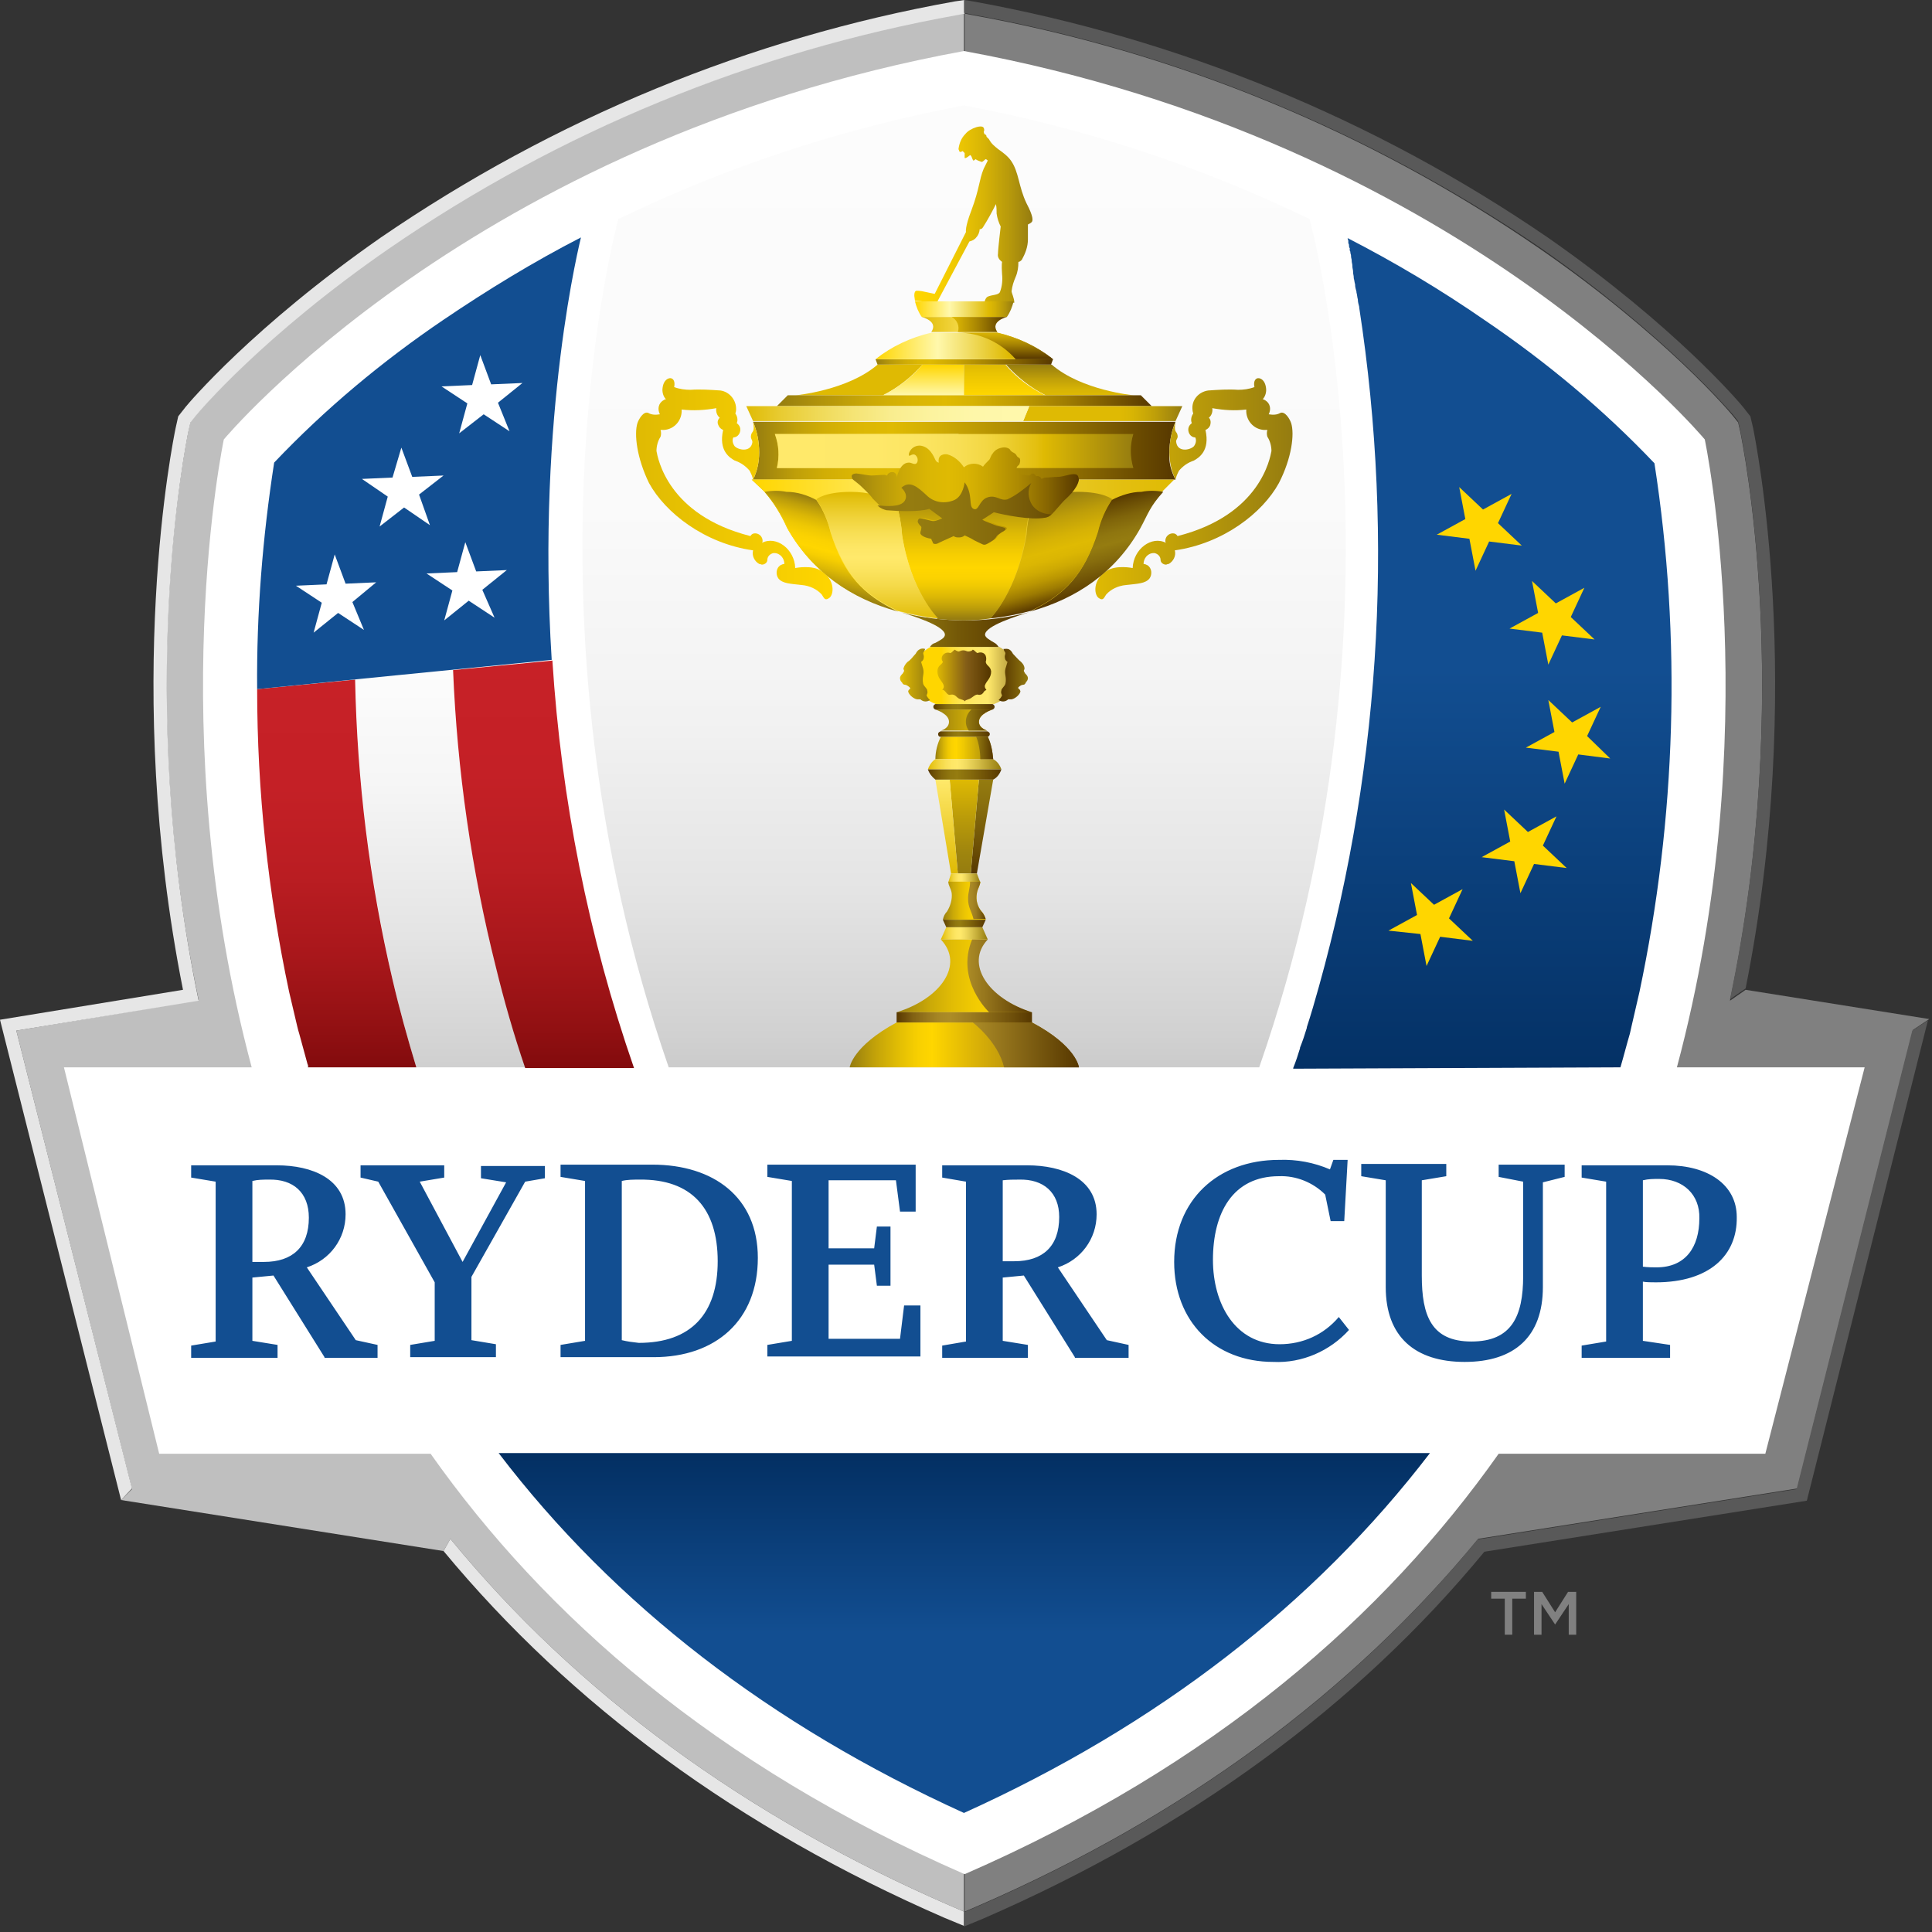 <?xml version="1.0" encoding="UTF-8" standalone="no"?><!DOCTYPE svg PUBLIC "-//W3C//DTD SVG 1.1//EN" "http://www.w3.org/Graphics/SVG/1.1/DTD/svg11.dtd"><svg width="100%" height="100%" viewBox="0 0 284 284" version="1.1" xmlns="http://www.w3.org/2000/svg" xmlns:xlink="http://www.w3.org/1999/xlink" xml:space="preserve" xmlns:serif="http://www.serif.com/" style="fill-rule:evenodd;clip-rule:evenodd;stroke-linejoin:round;stroke-miterlimit:2;"><rect x="0" y="0" width="284" height="284" fill="#333333" stroke="none"/><g><g id="Layer_3"><path d="M140.8,2.1c-30,5.4 -58.5,17.1 -83.7,34.3c-18.5,12.9 -27.9,24.1 -28.3,24.6l-0.8,1l-0.3,1.3c-0.3,1.6 -8,38.5 1.5,83.7l-26.8,4.5l17,67.4l-1.6,1.6l47.4,7.5l1,-1.8c18.6,22.7 43.3,40.8 73.4,53.9l2.1,0.9l0,-279.1l-0.9,0.2Z" style="fill:#bfbfbf;fill-rule:nonzero;"/><path d="M256.6,145.5l-2.3,1.6c9.5,-45.2 1.8,-82.2 1.5,-83.7l-0.3,-1.3l-0.8,-1c-0.4,-0.5 -9.8,-11.7 -28.3,-24.5c-25.1,-17.3 -53.6,-29 -83.6,-34.4l-1,-0.2l0,279l2.1,-0.9c30.1,-13.1 54.7,-31.2 73.4,-53.9l46.9,-7.4l17,-67.4l2.4,-1.6l-27,-4.3Z" style="fill:#808080;fill-rule:nonzero;"/><path d="M65.2,228c18.8,22.7 43.5,40.8 73.6,53.9l2.9,1.2l0,-2.1l-2.1,-0.9c-30.1,-13.1 -54.8,-31.2 -73.4,-53.9l-1,1.8Z" style="fill:#e6e6e6;fill-rule:nonzero;"/><path d="M274.1,156.9l-27.6,0c13.2,-49.3 4.1,-92.3 4.1,-92.3c0,0 -36.4,-43.8 -108.9,-57.1c-72.4,13.3 -108.8,57.1 -108.8,57.1c0,0 -9.1,43 4.1,92.3l-27.6,0l14,56.8l39.9,-0c16.8,23.8 41.8,45.8 78.5,61.8c36.7,-16 61.7,-38 78.5,-61.8l39.2,0l14.6,-56.8Z" style="fill:#fff;fill-rule:nonzero;"/><path d="M281.1,151.5l-17,67.4l-46.9,7.4c-18.6,22.7 -43.3,40.8 -73.4,53.9l-2.1,0.9l0,2.1l2.9,-1.2c30.1,-13.1 54.9,-31.2 73.6,-53.9l47.4,-7.5l17.8,-70.6l-2.3,1.5Z" style="fill:#595959;fill-rule:nonzero;"/><path d="M192.5,32.2c-16.1,-7.8 -33.2,-13.4 -50.8,-16.7c-17.6,3.3 -34.7,8.9 -50.8,16.7c-0.1,0.3 -15.8,57.8 7.4,124.7l86.8,0c23.3,-66.9 7.5,-124.4 7.4,-124.7Z" style="fill:url(#_Linear1);fill-rule:nonzero;"/><path d="M52.2,99.9c0.3,14.8 2.2,29.6 5.5,44.1c1,4.3 2.2,8.6 3.5,12.9l16,0c-1.6,-4.9 -3,-9.9 -4.3,-14.8c-3.6,-14.3 -5.7,-29 -6.3,-43.7l-14.4,1.5Z" style="fill:url(#_Linear2);fill-rule:nonzero;"/><path d="M42.5,145.8c0.4,1.7 0.8,3.4 1.2,5.1c0.1,0.4 0.2,0.8 0.3,1.1c0.4,1.5 0.8,2.9 1.2,4.4c0.1,0.2 0.1,0.3 0.1,0.5l15.9,0c-1.3,-4.3 -2.5,-8.6 -3.5,-12.9c-3.4,-14.5 -5.2,-29.2 -5.5,-44.1l-14.4,1.4c0,15 1.6,29.9 4.7,44.5Z" style="fill:url(#_Linear3);fill-rule:nonzero;"/><path d="M66.6,98.5c0.6,14.7 2.7,29.4 6.3,43.7c1.2,4.9 2.6,9.8 4.3,14.8l16,0c-6.7,-19.3 -10.7,-39.5 -12,-59.9l-14.6,1.4Z" style="fill:url(#_Linear4);fill-rule:nonzero;"/><path d="M140.4,0.2c-30.3,5.4 -59,17.3 -84.4,34.7c-18.8,13.1 -28.3,24.4 -28.7,24.9l-1.1,1.4l-0.4,1.8c-0.3,1.5 -7.8,37.8 1.1,82.5l-26.9,4.4l17.8,70.6l1.6,-1.7l-17,-67.3l26.8,-4.4c-9.4,-45.2 -1.8,-82.2 -1.5,-83.7l0.3,-1.3l0.8,-1c0.4,-0.5 9.8,-11.7 28.3,-24.5c25.1,-17.3 53.6,-29 83.7,-34.4l1,-0.2l0,-2l-1.4,0.2Z" style="fill:#e6e6e6;fill-rule:nonzero;"/><path d="M47.7,199.5l-7.5,-12l-3.1,0.3l0,9.3l3.7,0.6l0,1.9l-12.7,0l0,-1.8l3.6,-0.6l0,-23.5l-3.6,-0.6l0,-1.8l12.6,0c5.2,0 10.1,2 10.1,7.2c0,3.6 -2.3,6.7 -5.7,7.8l7.2,10.7l3.2,0.7l0,1.9l-7.8,0l0,-0.1Zm-8.2,-26.1c-0.8,0 -1.6,0 -2.4,0.2l-0,11.9l1.7,0c4.2,0 6.6,-2.2 6.6,-6.5c-0,-3.7 -2.3,-5.7 -5.9,-5.6Zm37.7,0.3l-7.9,14l-0,9.3l3.6,0.6l-0,1.9l-12.6,0l-0,-1.8l3.6,-0.6l-0,-8.6l-8.3,-14.8l-2.6,-0.6l-0,-1.8l12.3,0l-0,1.8l-3.6,0.6l6.3,11.8l6.4,-11.7l-3.7,-0.6l-0,-1.8l9.4,0l-0,1.8l-2.9,0.5Zm18.9,25.8l-13.7,-0l-0,-1.8l3.6,-0.6l-0,-23.5l-3.6,-0.6l-0,-1.8l13.5,-0c9,-0 15.5,4.8 15.5,13.7c-0,9.2 -6.2,14.6 -15.3,14.6Zm-2.1,-26.1c-0.9,0 -1.8,0 -2.6,0.2l-0,23.4c0.8,0.2 1.6,0.3 2.5,0.4c7.7,0 11.6,-4.3 11.6,-12c-0,-7.7 -3.8,-12.1 -11.5,-12Zm18.8,26.1l-0,-1.8l3.6,-0.6l-0,-23.5l-3.6,-0.6l-0,-1.8l21.8,0l-0,6.9l-2.3,0l-0.6,-4.6l-9.9,0l-0,10l6.7,0l0.4,-3.2l2,0l-0,8.7l-2,0l-0.4,-3.1l-6.7,0l-0,10.9l10.5,0l0.6,-4.9l2.4,0l-0,7.5l-22.5,0l-0,0.1Zm45.2,0l-7.5,-12l-3.1,0.3l0,9.3l3.7,0.6l0,1.9l-12.6,0l0,-1.8l3.5,-0.6l0,-23.5l-3.5,-0.6l0,-1.8l12.5,0c5.2,0 10.2,2 10.2,7.2c0,3.6 -2.3,6.7 -5.7,7.8l7.2,10.7l3.2,0.7l0,1.9l-7.9,0l0,-0.1Zm-8.2,-26.1c-0.8,0 -1.6,0 -2.4,0.1l0,11.9l1.7,0c4.2,0 6.6,-2.2 6.6,-6.5c0,-3.6 -2.3,-5.6 -5.9,-5.5Zm37.4,26.8c-8.7,0 -14.6,-6 -14.6,-14.7c0,-9.1 6.4,-15 15.4,-15c2.6,-0.1 5.2,0.4 7.5,1.4l0.5,-1.4l2.1,0l-0.5,9l-2,0l-0.8,-3.9c-1.8,-1.8 -4.3,-2.8 -6.8,-2.7c-6.8,0 -9.7,5.4 -9.7,12.3c0,6.5 3.3,12.4 9.8,12.4c3.4,0 6.5,-1.4 8.7,-4l1.5,1.9c-2.8,3.1 -6.9,4.9 -11.1,4.7Zm39.6,-26.4l0,15.4c0,7.3 -4.2,11 -11.5,11c-7.3,-0 -11.6,-3.7 -11.6,-11l0,-15.7l-3.6,-0.6l0,-1.8l12.5,-0l0,1.8l-3.6,0.6l0,14c0,5.9 1.4,9.7 7.3,9.7c5.9,-0 7.6,-3.7 7.6,-9.6l0,-13.9l-3.6,-0.7l0,-1.8l9.7,-0l0,1.8l-3.2,0.8Zm16.6,14.7c-0.4,-0 -1.5,-0 -1.9,-0.1l0,8.7l4,0.6l0,1.9l-13,-0l0,-1.8l3.6,-0.6l0,-23.5l-3.6,-0.6l0,-1.8l12.6,-0c5.9,-0 10.2,2.8 10.2,7.6c0.1,5.6 -4,9.6 -11.9,9.6Zm0.5,-15.2c-0.8,-0 -1.6,-0 -2.4,0.2l0,12.7c0.7,0.1 1.6,0.1 2,0.1c4.3,-0 6.3,-3 6.3,-7.2c0.1,-3.5 -2.4,-5.8 -5.9,-5.8Z" style="fill:#124e91;fill-rule:nonzero;"/><path d="M45.2,156.5c0.1,0.2 0.1,0.3 0.1,0.5c-0.1,-0.2 -0.1,-0.4 -0.1,-0.5Z" style="fill:url(#_Linear5);fill-rule:nonzero;"/><path d="M257.7,62.9l-0.4,-1.7l-1.1,-1.4c-0.4,-0.5 -9.9,-11.8 -28.7,-24.9c-25.4,-17.4 -54.2,-29.2 -84.5,-34.7l-1.3,-0.2l0,1.9l1,0.2c30,5.4 58.5,17.1 83.7,34.3c18.5,12.9 27.9,24.1 28.3,24.5l0.8,1l0.3,1.3c0.3,1.6 8,38.5 -1.5,83.7l2.3,-1.6c8.9,-44.5 1.4,-80.8 1.1,-82.4Z" style="fill:#595959;fill-rule:nonzero;"/><path d="M238.2,156.9c0.5,-1.7 0.9,-3.3 1.4,-5l0.2,-0.9c0.4,-1.7 0.8,-3.5 1.2,-5.2c5.4,-25.6 6.2,-51.9 2.2,-77.7c-7.5,-7.9 -15.9,-14.9 -24.9,-21c-6.5,-4.5 -13.2,-8.5 -20.2,-12.1c-0,0 -0,0.1 0.1,0.4l-0,0.3c-0,0.1 0.1,0.2 0.1,0.3l-0,0.1c-0,0.1 -0,0.2 0.1,0.4c0.1,0.2 -0,0 -0,0.1c-0,0.1 -0,0.3 0.1,0.4l-0,0.1c-0,0.2 0.1,0.3 0.1,0.5l-0,0.1c-0,0.2 0.1,0.4 0.1,0.6l-0,0.1c-0,0.2 0.1,0.4 0.1,0.7l-0,0.1c-0,0.2 0.1,0.5 0.1,0.7l-0,0.1c-0,0.3 0.1,0.5 0.1,0.8l-0,0.1c0.1,0.3 0.1,0.6 0.2,0.9l-0,0.1c-0,0.3 0.1,0.6 0.2,1l-0,0.1c0.1,0.3 0.1,0.7 0.2,1c-0,0.4 0.1,0.7 0.2,1.1l-0,0.1c5.3,34.4 3,69.5 -6.8,102.9c-0.3,1 -0.6,2 -0.9,2.9l-0,0.1c-0.3,1 -0.6,1.9 -1,2.9l-0,0.1c-0.3,1 -0.6,1.9 -1,2.9l-0,0.1l48.1,-0.2Z" style="fill:url(#_Linear6);fill-rule:nonzero;"/><path d="M211.2,78.6l4.2,-2.3l-0.9,-4.7l3.5,3.3l4.2,-2.3l-2,4.3l3.5,3.3l-4.8,-0.6l-2,4.3l-0.9,-4.7l-4.8,-0.6Zm15.5,14.4l0.9,4.7l2,-4.3l4.8,0.6l-3.5,-3.3l2,-4.3l-4.2,2.3l-3.5,-3.3l0.9,4.7l-4.2,2.3l4.8,0.6Zm2.4,17.5l0.9,4.7l2,-4.3l4.7,0.6l-3.4,-3.3l2,-4.3l-4.2,2.3l-3.5,-3.3l0.9,4.7l-4.2,2.3l4.8,0.6Zm-6.5,16.1l0.9,4.7l2,-4.3l4.8,0.6l-3.5,-3.3l2,-4.3l-4.2,2.3l-3.5,-3.3l0.9,4.7l-4.2,2.3l4.8,0.6Zm-13.8,10.7l0.9,4.7l2,-4.3l4.8,0.6l-3.5,-3.3l2,-4.3l-4.2,2.3l-3.4,-3.2l0.9,4.7l-4.2,2.3l4.7,0.5Z" style="fill:#ffd600;fill-rule:nonzero;"/><path d="M141.7,266.5c28.5,-12.9 51.5,-30.7 68.5,-52.9l-136.9,0c17,22.3 40,40 68.4,52.9Z" style="fill:url(#_Linear7);fill-rule:nonzero;"/><path d="M85.4,34.9c-7,3.6 -13.7,7.7 -20.2,12.1c-9,6.1 -17.4,13.1 -24.9,21c-1.7,11 -2.6,22.1 -2.5,33.3l43.3,-4.3c-2.3,-36.4 4.3,-62 4.3,-62.1Z" style="fill:#124e91;fill-rule:nonzero;"/><path d="M53.5,92.6l-3.8,-2.5l-3.6,2.9l1.2,-4.4l-3.8,-2.5l4.5,-0.2l1.2,-4.4l1.6,4.3l4.5,-0.2l-3.5,2.9l1.7,4.1Zm17.4,-5.9l3.6,-2.9l-4.5,0.2l-1.6,-4.3l-1.2,4.4l-4.5,0.2l3.8,2.5l-1.2,4.4l3.6,-2.9l3.8,2.5l-1.8,-4.1Zm-9.3,-14l3.6,-2.8l-4.6,0.2l-1.6,-4.3l-1.3,4.4l-4.5,0.2l3.8,2.6l-1.2,4.4l3.6,-2.8l3.8,2.6l-1.6,-4.5Zm11.6,-13.5l3.6,-2.9l-4.6,0.2l-1.6,-4.3l-1.2,4.4l-4.5,0.2l3.8,2.5l-1.2,4.4l3.6,-2.8l3.8,2.5l-1.7,-4.2Z" style="fill:#fff;fill-rule:nonzero;"/><path d="M171.9,66.5c0,-1.6 0.3,-3.1 0.9,-4.5l-62.1,0c0.6,1.4 0.9,3 0.9,4.5c0,1.4 -0.3,2.8 -0.9,4l62.1,0c-0.7,-1.3 -1,-2.6 -0.9,-4Z" style="fill:url(#_Linear8);fill-rule:nonzero;"/><path d="M189.8,62.2c-0.2,-0.6 -0.9,-1.8 -1.6,-1.5c-0.5,0.3 -1.1,0.3 -1.7,0.2c0.4,-0.8 0.2,-1.7 -0.6,-2.1c-0.1,-0.1 -0.2,-0.1 -0.3,-0.1c0.4,-0.4 0.6,-1.1 0.5,-1.7c-0.1,-0.8 -0.5,-1.3 -1,-1.4c-0.5,-0.1 -0.9,0.4 -0.7,1.3c-0.8,0.3 -1.6,0.4 -2.4,0.4c-1.5,-0.1 -2.9,0 -4.4,0.1c-1.4,0.2 -2.5,1.4 -2.3,2.9c0,0.2 0.1,0.4 0.1,0.5c-0.3,0.4 -0.4,1 -0.2,1.4c-0.4,0.3 -0.6,0.7 -0.5,1.2c0.1,0.5 0.5,0.9 1,0.9c0.2,0.4 0.1,0.9 -0.2,1.3c-0.6,0.6 -2.4,0.9 -2.6,-0.6c-0.1,-0.4 0.3,-0.5 0.2,-1c-0.1,-0.7 -0.6,-0.3 -0.3,-2c-0.6,1.4 -0.9,3 -0.9,4.5c0,1.4 0.3,2.8 0.9,4c0.1,-0.5 0.3,-0.9 0.5,-1.3c0.6,-0.7 1.3,-1.2 2.2,-1.5c0.7,-0.4 2.4,-1.4 1.7,-4.5c0.3,-0.1 0.6,-0.4 0.7,-0.7c0.1,-0.4 0.1,-0.8 -0.2,-1.1c0.4,-0.3 0.6,-0.9 0.5,-1.4c1.7,0.3 3.3,0.4 5,0.2c-0.1,1.5 1,2.9 2.6,3l0.5,0c-0.1,0.3 -0.1,0.7 0,1c0.4,0.6 0.6,1.4 0.6,2.1c-0.2,1 -1.6,9.4 -13.8,12.5c-0.2,-0.3 -0.4,-0.4 -0.7,-0.4c-0.6,0 -1.1,0.5 -1.1,1.1c0,0.1 0,0.2 0.1,0.3c-2.1,-1.1 -4.8,0.9 -4.9,3.7c0,0 -2.4,-0.5 -3.8,0.4c-2.1,1.3 -1.9,3.5 -1.2,4c0.7,0.5 0.8,-0.1 1.1,-0.5c0.7,-0.8 1.8,-1.3 2.9,-1.4c1.7,-0.2 2.9,-0.2 3.5,-1c0.4,-0.6 0.3,-1.5 -0.3,-1.9c-0.2,-0.1 -0.4,-0.2 -0.6,-0.2c0,-0.8 0.6,-1.6 1.5,-1.6l0.1,0c0.5,0.1 0.9,0.5 0.9,1c0,0.4 0.4,0.7 0.8,0.7c0.1,0 0.2,-0.1 0.4,-0.1c0.7,-0.4 1.1,-1.2 0.9,-2c7.1,-1 12.9,-5.5 15.3,-9.9c1.9,-3.7 2.3,-7.2 1.8,-8.8Z" style="fill:url(#_Linear9);fill-rule:nonzero;"/><path d="M93.7,62.2c0.2,-0.6 0.9,-1.8 1.6,-1.5c0.5,0.3 1.1,0.3 1.7,0.2c-0.4,-0.8 -0.2,-1.7 0.6,-2.1c0.1,-0.1 0.2,-0.1 0.3,-0.1c-0.4,-0.4 -0.6,-1.1 -0.5,-1.7c0.1,-0.8 0.5,-1.3 1,-1.4c0.5,-0.1 0.9,0.4 0.7,1.3c0.8,0.3 1.6,0.4 2.4,0.4c1.5,-0.1 2.9,0 4.4,0.1c1.4,0.2 2.4,1.5 2.3,2.9c0,0.2 -0.1,0.4 -0.1,0.5c0.3,0.4 0.4,1 0.2,1.4c0.4,0.3 0.6,0.7 0.5,1.2c-0.1,0.5 -0.5,0.9 -1,0.9c-0.2,0.4 -0.1,0.9 0.2,1.3c0.6,0.6 2.4,0.9 2.6,-0.6c0,-0.4 -0.3,-0.5 -0.2,-1c0.1,-0.7 0.6,-0.3 0.3,-2c0.6,1.4 0.9,3 0.9,4.5c0,1.4 -0.3,2.8 -0.9,4c-0.1,-0.5 -0.3,-0.9 -0.5,-1.3c-0.6,-0.7 -1.3,-1.2 -2.2,-1.5c-0.7,-0.4 -2.4,-1.4 -1.7,-4.5c-0.3,-0.1 -0.6,-0.4 -0.7,-0.7c-0.2,-0.4 -0.1,-0.8 0.2,-1.1c-0.4,-0.3 -0.6,-0.9 -0.5,-1.4c-1.7,0.3 -3.4,0.4 -5.1,0.2c0.1,1.5 -1,2.9 -2.6,3l-0.5,0c0.1,0.3 0.1,0.7 0,1c-0.4,0.6 -0.6,1.4 -0.6,2.1c0.2,1 1.6,9.4 13.8,12.5c0.2,-0.3 0.4,-0.4 0.7,-0.4c0.6,0 1.1,0.5 1.1,1.1c0,0.1 0,0.2 -0.1,0.3c2.1,-1.1 4.8,0.9 4.9,3.7c0,0 2.4,-0.5 3.8,0.4c2.1,1.3 1.9,3.5 1.2,4c-0.7,0.5 -0.8,-0.1 -1.1,-0.5c-0.7,-0.8 -1.8,-1.3 -2.9,-1.4c-1.7,-0.2 -2.9,-0.2 -3.5,-1c-0.4,-0.6 -0.3,-1.5 0.3,-1.9c0.2,-0.1 0.4,-0.2 0.6,-0.2c0,-0.8 -0.6,-1.6 -1.5,-1.6l-0.1,0c-0.5,0.1 -0.9,0.5 -0.9,1c0,0.4 -0.4,0.7 -0.8,0.7c-0.1,0 -0.2,-0.1 -0.4,-0.1c-0.7,-0.4 -1.1,-1.2 -0.9,-2c-7.1,-1 -12.9,-5.5 -15.3,-9.9c-1.8,-3.7 -2.2,-7.2 -1.7,-8.8Z" style="fill:url(#_Linear10);fill-rule:nonzero;"/><path d="M137.6,103.5c0,0 -3.4,-1.1 -3.4,-4.4c0.1,-1.7 1,-3.2 2.6,-4l10.1,0c1.5,0.8 2.5,2.3 2.6,4c0,3.3 -3.4,4.4 -3.4,4.4l-8.5,0Z" style="fill:url(#_Linear11);fill-rule:nonzero;"/><path d="M129.8,58.1c2.2,-1.1 4.2,-2.7 5.8,-4.5l-6.6,0c-4.4,3.8 -12,4.5 -12,4.5l12.8,0Z" style="fill:#dfba03;fill-rule:nonzero;"/><path d="M141.7,58.1l-0,-4.5l-6.1,0c-1.6,1.9 -3.6,3.4 -5.8,4.5l11.9,0Z" style="fill:url(#_Linear12);fill-rule:nonzero;"/><path d="M141.7,58.1l-0,-4.5l6.1,0c1.6,1.9 3.6,3.4 5.8,4.5l-11.9,0Z" style="fill:url(#_Linear13);fill-rule:nonzero;"/><path d="M153.7,58.1c-2.2,-1.1 -4.2,-2.7 -5.8,-4.5l6.7,0c4.4,3.8 12,4.5 12,4.5l-12.9,0Z" style="fill:url(#_Linear14);fill-rule:nonzero;"/><path d="M145.2,108.3c0.5,1 0.7,2.2 0.8,3.3l-8.5,0c-0,-1.1 0.3,-2.3 0.8,-3.3l6.9,0Z" style="fill:url(#_Linear15);fill-rule:nonzero;"/><path d="M134.5,44.2l-0.1,-0.7c0,-0.2 0,-0.4 0.1,-0.6c0.1,-0.2 0.3,-0.2 1,-0.1c0.5,0.1 1.9,0.4 1.9,0.4c0.6,-1.2 4.6,-9.1 4.6,-9.1c0,0 -0.2,-0.6 0.8,-3.2c1.2,-3.2 1.1,-4.4 1.8,-6.1c0.2,-0.4 0.4,-0.8 0.6,-1.2c0,0 -0.2,-0.2 -0.3,-0.2c-0.1,0 -0.4,0.4 -0.6,0.4c-0.3,-0.1 -0.6,-0.2 -0.9,-0.4c0,0 -0.2,0.2 -0.3,0.2c-0.1,0 -0.2,-0.4 -0.3,-0.6c-0.1,-0.1 -0.1,-0.2 -0.2,-0.2c0,0 -0.7,0.6 -0.8,0.4l0,-0.7l-0.3,-0.3c0,0 -0.4,0.3 -0.5,0c0,-0.1 -0.1,-0.2 -0.1,-0.3c0.1,-0.8 0.4,-1.6 1,-2.2c0.4,-0.5 1,-0.8 1.6,-1c0.7,-0.2 1,-0.1 1.1,0.1c0.1,0.2 0.1,0.4 0,0.6l0.1,0.3c0,0 0.3,0.1 0.3,0.3c0,0.2 0.2,0.2 0.4,0.5c0.3,0.6 0.8,1 1.3,1.4c0.7,0.5 1.4,1 1.9,1.7c1.2,1.7 1.1,3.8 2.3,6.3c1,1.9 1,2.6 0.7,2.8c-0.1,0.1 -0.3,0.2 -0.5,0.3l0,2.2c0,1.1 -0.4,2.1 -0.9,3c-0.1,0.1 -0.3,0.3 -0.5,0.3c0,0.8 -0.1,1.5 -0.4,2.2c-0.3,0.7 -0.5,1.3 -0.6,2.1c0,0.3 0.4,1 0.4,1.7l-4.4,0c0,0 0.1,-0.7 0.5,-0.9c0.7,-0.3 1.6,-0.2 1.8,-0.7c0.3,-0.8 0.4,-1.7 0.3,-2.6c-0.1,-1.4 0,-1.8 0,-1.8c-0.4,-0.3 -0.7,-0.7 -0.6,-1.2c0,-0.7 0.4,-4 0.4,-4c-0.3,-0.6 -0.5,-1.2 -0.6,-1.9c0,-0.5 0,-0.9 -0.1,-1.4c-0.6,1.2 -1.2,2.3 -1.9,3.4c-0.1,0.2 -0.3,0.3 -0.5,0.3c0,0.4 -0.2,0.9 -0.5,1.2c-0.2,0.3 -0.6,0.5 -1,0.6l-4.8,9l-3.2,-0.3Z" style="fill:url(#_Linear16);fill-rule:nonzero;"/><path d="M135.5,46.6c-0.5,-0.7 -0.8,-1.5 -1,-2.3l14.5,0c-0.2,0.8 -0.5,1.6 -1,2.3l-12.5,0Z" style="fill:url(#_Linear17);fill-rule:nonzero;"/><path d="M143.9,114.6l-1.2,13.8l0.9,0l2.4,-13.8l-2.1,0Z" style="fill:url(#_Linear18);fill-rule:nonzero;"/><path d="M140.8,128.4l-1.2,-13.8l4.3,0l-1.2,13.8l-1.9,0Z" style="fill:url(#_Linear19);fill-rule:nonzero;"/><path d="M139.6,114.6l1.2,13.8l-1,0l-2.3,-13.8l2.1,0Z" style="fill:url(#_Linear20);fill-rule:nonzero;"/><path d="M144.1,129.7l-0.5,-1.3l-3.8,0l-0.4,1.3l4.7,0Z" style="fill:url(#_Linear21);fill-rule:nonzero;"/><path d="M138.3,138.1l0.8,-1.8l5.3,0l0.8,1.8l-6.9,0Z" style="fill:url(#_Linear22);fill-rule:nonzero;"/><path d="M136.4,113.1l10.8,-0c-0.2,-0.6 -0.6,-1.2 -1.2,-1.5l-8.5,-0c-0.5,0.3 -0.9,0.9 -1.1,1.5Z" style="fill:url(#_Linear23);fill-rule:nonzero;"/><path d="M158.6,156.9c0,0 -0.3,-3.1 -6.9,-6.6l-19.9,0c-6.5,3.5 -6.9,6.6 -6.9,6.6l33.7,0Z" style="fill:url(#_Linear24);fill-rule:nonzero;"/><path d="M131.8,148.8c6.5,-2 10,-7 6.5,-10.7l6.8,0c-3.4,3.6 0.1,8.7 6.5,10.7l-19.8,0Z" style="fill:url(#_Linear25);fill-rule:nonzero;"/><path d="M144.3,134c-0.6,-0.7 -0.9,-1.7 -0.7,-2.7c0.1,-0.7 0.5,-1.1 0.5,-1.7l-4.7,0c0,0.6 0.4,1 0.5,1.7c0.1,0.9 -0.2,1.9 -0.7,2.7c-0.3,0.3 -0.5,0.7 -0.6,1.2l6.3,0c-0.1,-0.5 -0.3,-0.9 -0.6,-1.2Z" style="fill:url(#_Linear26);fill-rule:nonzero;"/><path d="M143.9,106.1c0,-1.2 2,-1.8 2,-1.8l-8.4,-0c0,-0 2,0.6 2,1.8c0,1 -1.2,1.3 -1.2,1.3l6.8,-0c0.1,-0 -1.2,-0.3 -1.2,-1.3Z" style="fill:url(#_Linear27);fill-rule:nonzero;"/><path d="M148,46.6l-12.5,0c0,0 2.5,0.6 1.4,2.2l9.7,0c-1.1,-1.6 1.4,-2.2 1.4,-2.2Z" style="fill:url(#_Linear28);fill-rule:nonzero;"/><path d="M154.5,53.6l-25.5,0l-0.3,-0.8l26.1,0l-0.3,0.8Z" style="fill:url(#_Linear29);fill-rule:nonzero;"/><path d="M128.7,52.8c2.4,-1.9 5.2,-3.2 8.2,-3.9l9.7,-0c3,0.7 5.8,2 8.2,3.9l-26.1,-0Z" style="fill:url(#_Linear30);fill-rule:nonzero;"/><path d="M141.7,91.1c-1.3,-0 -2.6,-0.1 -3.9,-0.2c-2,-0.2 -3.9,-0.6 -5.9,-1.1c-6.9,-1.9 -12.6,-5.8 -16.2,-12.2c-0.9,-2 -2,-3.8 -3.4,-5.4l-1.8,-1.7l62.1,-0l-1.7,1.7c-1.9,2.3 -2.2,3.3 -3.4,5.4c-3.5,6.4 -9.3,10.3 -16.2,12.2c-1.9,0.5 -3.9,0.9 -5.9,1.1c-1,0.2 -2.4,0.2 -3.7,0.2Z" style="fill:url(#_Linear31);fill-rule:nonzero;"/><path d="M167.7,58.1l-51.9,0l-1.6,1.6l55.1,0l-1.6,-1.6Z" style="fill:url(#_Linear32);fill-rule:nonzero;"/><path d="M151.3,59.7l-0.9,2.2l22.4,0l1,-2.2l-22.5,0Z" style="fill:url(#_Linear33);fill-rule:nonzero;"/><path d="M145.2,108.3c-0,0 0.3,-0.1 0.3,-0.4c-0,-0.3 -0.4,-0.4 -0.4,-0.4l-6.8,0c-0,0 -0.4,0.1 -0.4,0.4c-0,0.2 0.1,0.4 0.3,0.4l7,0Z" style="fill:url(#_Linear34);fill-rule:nonzero;"/><path d="M138.6,135.2l0.5,1.1l5.3,0l0.5,-1.1l-6.3,0Z" style="fill:url(#_Linear35);fill-rule:nonzero;"/><path d="M136.4,113.1l10.8,-0c-0.2,0.6 -0.6,1.2 -1.2,1.5l-8.5,-0c-0.5,-0.4 -0.9,-0.9 -1.1,-1.5Z" style="fill:url(#_Linear36);fill-rule:nonzero;"/><path d="M145.9,104.3c0,0 0.3,-0.1 0.3,-0.4c0,-0.3 -0.3,-0.4 -0.3,-0.4l-8.4,0c0,0 -0.3,0.1 -0.3,0.4c0,0.3 0.3,0.4 0.3,0.4l8.4,0Z" style="fill:url(#_Linear37);fill-rule:nonzero;"/><path d="M136.7,95.1l10.1,-0c-0.2,-0.3 -0.4,-0.5 -0.6,-0.6c-0.7,-0.4 -1.4,-0.8 -1.4,-1.2c-0,-1.3 4.8,-2.8 6.5,-3.3c-6.2,1.6 -12.7,1.6 -18.9,-0c1.7,0.5 6.5,2 6.5,3.3c-0,0.5 -0.7,0.8 -1.4,1.2c-0.4,0.1 -0.6,0.3 -0.8,0.6Z" style="fill:url(#_Linear38);fill-rule:nonzero;"/><path d="M109.7,59.7l1,2.2l39.7,0l0.9,-2.2l-41.6,0Z" style="fill:url(#_Linear39);fill-rule:nonzero;"/><path d="M141.7,91.1c-1.3,-0 -2.6,-0.1 -3.9,-0.2c-2,-0.2 -3.9,-0.6 -5.9,-1.1c-6.9,-1.9 -12.6,-5.8 -16.2,-12.2c-0.9,-2 -2,-3.8 -3.4,-5.4l-1.8,-1.7l35,-0l-0.6,1.6c-0,-0 2.1,18.7 0.5,18.8c-1,0.2 -2.4,0.2 -3.7,0.2Z" style="fill:url(#_Linear40);fill-rule:nonzero;"/><path d="M140.9,63.8l-27,-0c0.6,1.6 0.7,3.3 0.3,5l27.9,-0c0,-1.8 -0.4,-3.5 -1.2,-5Z" style="fill:url(#_Linear41);fill-rule:nonzero;"/><path d="M166.6,63.8l-52.7,-0c0.6,1.6 0.7,3.3 0.3,5l52.4,-0c-0.5,-1.7 -0.5,-3.4 0,-5Z" style="fill:url(#_Linear42);fill-rule:nonzero;"/><path d="M145.6,90.9c0,0 3.9,-3.9 5.2,-12.2c0.1,-1.5 0.4,-3.1 0.8,-4.6c0,0 -2.4,-2.2 -9.9,-2.2c-7.5,0 -9.9,2.2 -9.9,2.2c0.4,1.5 0.7,3 0.8,4.6c1.3,8.3 5.2,12.3 5.2,12.3c1.3,0.1 2.6,0.2 3.9,0.2c1.3,0 2.7,-0.1 3.9,-0.3Z" style="fill:url(#_Linear43);fill-rule:nonzero;"/><path d="M120,73.5c1,1.4 1.7,3.1 2.1,4.8c1.9,6.1 4.7,9.1 9.9,11.6c-6.9,-1.9 -12.6,-5.8 -16.2,-12.2c-0.9,-2 -2,-3.8 -3.4,-5.4c1.1,-0.2 2.2,-0.2 3.2,0c1.6,0 3.1,0.5 4.4,1.2" style="fill:url(#_Linear44);fill-rule:nonzero;"/><path d="M137.9,90.9c-2,-0.2 -3.9,-0.6 -5.9,-1.1c-5.2,-2.5 -7.9,-5.5 -9.9,-11.6c-0.4,-1.7 -1.1,-3.3 -2.1,-4.8c0,0 1.2,-1.1 5.1,-1.1c2.4,0 4.7,0.6 6.7,1.7c0.4,1.5 0.7,3 0.8,4.6c1.3,8.4 5.3,12.3 5.3,12.3Z" style="fill:url(#_Linear45);fill-rule:nonzero;"/><path d="M163.4,73.5c-1,1.4 -1.7,3.1 -2.1,4.8c-1.9,6.1 -4.7,9.1 -9.9,11.6c6.9,-1.9 12.6,-5.8 16.2,-12.2c1.2,-2.2 1.4,-3.2 3.4,-5.4c-1.1,-0.2 -2.2,-0.2 -3.2,0c-1.5,0 -3,0.5 -4.4,1.2" style="fill:url(#_Linear46);fill-rule:nonzero;"/><path d="M145.6,90.9c2,-0.2 4,-0.6 5.9,-1.1c5.2,-2.5 7.9,-5.5 9.9,-11.6c0.4,-1.7 1.1,-3.3 2.1,-4.8c0,0 -1.2,-1.1 -5.1,-1.1c-2.4,0 -4.7,0.6 -6.7,1.7c-0.4,1.5 -0.7,3 -0.8,4.6c-1.4,8.4 -5.3,12.3 -5.3,12.3Z" style="fill:url(#_Linear47);fill-rule:nonzero;"/><path d="M148,46.6l-8.1,0c0.8,0.4 1.2,1.4 0.9,2.2l5.8,0c-1.1,-1.6 1.4,-2.2 1.4,-2.2Z" style="fill:url(#_Linear48);fill-rule:nonzero;"/><path d="M149.3,52.8c-2.2,-2.5 -5.3,-3.9 -8.5,-3.9l5.8,-0c3,0.7 5.8,2 8.2,3.9l-5.5,-0Z" style="fill:url(#_Linear49);fill-rule:nonzero;"/><path d="M145.2,108.3c0.5,1 0.7,2.2 0.8,3.3l-1.9,0c-0,-1.1 -0.2,-2.3 -0.6,-3.3l1.7,0Z" style="fill:url(#_Linear50);fill-rule:nonzero;"/><path d="M147.6,156.9l11,0c0,0 -0.3,-3.1 -6.9,-6.6l-8.7,0c0,0 3.7,2.8 4.6,6.6Z" style="fill:url(#_Linear51);fill-rule:nonzero;"/><rect x="131.8" y="148.8" width="19.9" height="1.5" style="fill:url(#_Linear52);"/><path d="M145.4,148.8c0,0 -5,-4.7 -2.5,-10.7l2.3,0c-3.4,3.6 0.1,8.7 6.5,10.7l-6.3,0Z" style="fill:url(#_Linear53);fill-rule:nonzero;"/><path d="M144.3,134c-0.6,-0.7 -0.9,-1.7 -0.7,-2.7c0.1,-0.7 0.5,-1.1 0.5,-1.7l-1.5,0c0,1 -0.3,1.5 -0.3,2.5c0,1.3 0.5,1.8 0.8,3l1.8,0c-0.1,-0.3 -0.3,-0.8 -0.6,-1.1Z" style="fill:url(#_Linear54);fill-rule:nonzero;"/><path d="M143.9,106.1c0,-1.2 2,-1.8 2,-1.8l-3.1,-0c-0.9,0.8 -1.1,2.1 -0.4,3.1l2.7,-0c0.1,-0 -1.2,-0.3 -1.2,-1.3Z" style="fill:url(#_Linear55);fill-rule:nonzero;"/><path d="M141.6,95.6c0.5,-0 0.5,0.3 1.1,0.1c0.1,-0 0.2,-0.1 0.3,-0.2c0.3,0.1 0.4,0.4 0.7,0.5c0.4,-0.2 1,-0.1 1.2,0.4c0.1,0.3 0.1,0.6 0,0.9c0.1,0.6 0.7,0.6 0.8,1.4c0,1 -0.7,1.4 -0.9,2c-0.1,0.2 0,0.5 0.2,0.7c-0.1,0.1 -0.2,0.1 -0.3,0.2c-0.1,0.1 -0.2,0.4 -0.5,0.5c-0.3,0.1 -0.4,-0 -0.5,-0c-0.1,-0 -0.3,-0 -0.8,0.4c-0.5,0.4 -0.9,0.3 -1.1,0.6c-0.1,-0.3 -0.7,-0.2 -1.1,-0.6c-0.4,-0.4 -0.6,-0.4 -0.8,-0.4c-0.2,-0 -0.3,0.1 -0.5,-0c-0.2,-0.1 -0.3,-0.3 -0.5,-0.5c-0.1,-0.1 -0.2,-0.2 -0.4,-0.2c0.2,-0.2 0.3,-0.4 0.2,-0.7c-0.2,-0.6 -0.9,-1 -0.9,-2c0,-0.9 0.6,-0.9 0.8,-1.4c-0.3,-0.4 -0.2,-0.9 0.2,-1.2c0.3,-0.2 0.6,-0.2 0.9,-0.1c0.3,-0.1 0.4,-0.4 0.7,-0.5c0,-0 0,0.1 0.3,0.2c0.3,0.2 0.4,-0.1 0.9,-0.1Z" style="fill:url(#_Linear56);fill-rule:nonzero;"/><path d="M135.1,95.5c-0.2,0.1 -0.4,0.4 -0.5,0.6c-0.4,0.4 -0.7,0.9 -1.2,1.2c-0.3,0.3 -0.5,0.6 -0.6,1c0,0.1 0.1,0.2 0.1,0.3c0,0.1 -0.1,0.2 -0.2,0.4c-0.2,0.2 -0.4,0.4 -0.4,0.7c0,0.2 0.1,0.5 0.3,0.6c0,0.1 0.1,0.2 0.2,0.3c0.2,0.1 0.3,0 0.6,0.2c0.3,0.2 0.4,0.3 0.4,0.4c0,0.1 -0.2,0.1 -0.3,0.4c0,0.4 0.7,1.1 1.3,1.2l0.5,0c0.4,0.4 1,0.4 1.4,0.1c-0.2,-0.2 -0.4,-0.4 -0.5,-0.7c0.1,-0.2 0.2,-0.4 0.1,-0.7c0,-0.3 -0.5,-0.6 -0.6,-1c-0.2,-1 0.2,-1.4 0,-2.2c-0.1,-0.3 -0.2,-0.7 -0.3,-1c0.3,-0.2 0.4,-0.4 0.4,-0.8c0,-0.3 -0.2,-0.4 0,-0.7c0.1,-0.1 0.1,-0.2 0.2,-0.4c-0.3,-0.1 -0.6,-0.1 -0.9,0.1Z" style="fill:url(#_Linear57);fill-rule:nonzero;"/><path d="M148.4,95.5c0.2,0.1 0.4,0.4 0.5,0.6c0.4,0.4 0.8,0.9 1.2,1.2c0.3,0.3 0.5,0.6 0.5,1c0,0.1 -0.1,0.2 -0.1,0.3c0,0.1 0.1,0.2 0.2,0.4c0.2,0.2 0.4,0.4 0.4,0.7c0,0.2 -0.1,0.4 -0.3,0.6c0,0.1 -0.1,0.2 -0.2,0.3c-0.1,0.1 -0.3,0 -0.6,0.2c-0.3,0.2 -0.4,0.3 -0.3,0.4c0.1,0.1 0.2,0.1 0.3,0.4c0,0.4 -0.7,1.1 -1.3,1.2l-0.5,0c-0.4,0.4 -1,0.4 -1.4,0.1c0.2,-0.2 0.4,-0.4 0.5,-0.7c-0.1,-0.2 -0.2,-0.4 -0.1,-0.7c0,-0.3 0.5,-0.6 0.6,-1c0.2,-1 -0.2,-1.4 0,-2.2c0.1,-0.3 0.2,-0.7 0.3,-1c-0.3,-0.2 -0.4,-0.4 -0.4,-0.8c0,-0.3 0.2,-0.4 0,-0.7c-0.1,-0.1 -0.1,-0.2 -0.2,-0.4c0.3,0 0.6,-0.1 0.9,0.1Z" style="fill:url(#_Linear58);fill-rule:nonzero;"/><path d="M157.8,69.7c-0.6,0 -1.6,0.4 -2.3,0.4c-0.7,0 -1.2,0.1 -1.8,0.1c-0.2,0 -0.4,0.1 -0.6,0.2c-0.1,-0.3 -0.5,-0.5 -0.8,-0.4c0,0 -0.2,-0.4 -0.5,-0.4c-0.3,0 -0.3,0.3 -0.5,0.3c-0.2,0 -0.7,-0.1 -1,-0.1c-0.3,0 -0.6,-0.4 -0.8,-0.7c-0.1,-0.2 -0.1,-0.4 0.1,-0.6c0.2,-0.2 0.2,-0.1 0.3,-0.4c0.1,-0.3 0.1,-0.7 -0.1,-0.8c-0.2,-0.1 -0.3,-0.2 -0.4,-0.4c-0.1,-0.2 -0.3,-0.3 -0.5,-0.4c-0.2,-0.1 -0.4,-0.3 -0.5,-0.5c-0.3,-0.2 -0.7,-0.3 -1.1,-0.2c-0.6,0.1 -1.1,0.4 -1.4,0.9c-0.3,0.3 -0.3,0.8 -0.6,1c-0.3,0.3 -0.6,0.6 -0.8,0.9c-0.8,-0.6 -2,-0.6 -2.8,0.1c-0.6,-0.9 -1.4,-1.6 -2.4,-1.9c-0.5,-0.1 -1.5,0 -1.3,1.2c0,0 -0.3,0 -0.5,-0.4c-0.2,-0.4 -0.8,-2 -2.3,-2.1c-0.8,0 -1.4,0.5 -1.6,1.2c0,0.2 0,0.3 0.1,0.3c0.2,-0.1 0.4,-0.2 0.6,-0.2c0.3,0 0.6,0.4 0.6,0.8c0,0.4 -0.2,0.6 -0.4,0.6c-0.4,0 -0.5,-0.2 -0.9,-0.2c-1.4,0 -1.8,2.3 -1.8,2.3c0.1,-0.4 -0.1,-0.8 -0.5,-0.9l-0.2,0c-0.3,0 -0.6,0.2 -0.7,0.5c-0.1,0 -0.2,-0.1 -0.4,-0.1c-0.6,0 -1.4,0.1 -1.9,0.1c-0.5,0 -1.9,-0.3 -2.2,-0.3c-0.3,0 -0.7,0.1 -0.7,0.4c0,0.2 0.1,0.4 0.2,0.5c0.1,0.1 0.9,0.7 1.1,0.9c0.6,0.6 1.3,1.2 1.8,1.9l1,1c0.3,0.4 0.8,0.6 1.2,0.6l1.2,0c0.2,0 1.1,0.2 1.6,0.2c1.2,-0.1 2.3,-0.2 3.5,-0.4l1.9,1.4l-0.5,0.2c-0.3,0.1 -0.5,0.2 -0.8,0.2c-0.4,0 -1.5,-0.4 -1.9,-0.4c-0.3,0 -0.4,0.3 -0.4,0.5c0.1,0.3 0.3,0.5 0.5,0.7c0.1,0.1 0,0.5 -0.1,0.8l0,0.1c-0.1,0.2 0.3,0.7 1.6,0.9c0,0 0,0.1 0.1,0.3c0.1,0.1 0.1,0.3 0.2,0.4c0.2,0.1 0.5,0.1 0.8,-0.1c0.2,-0.1 1.5,-0.7 2.2,-1c0.2,0.2 0.5,0.2 0.8,0.2c0.3,0 0.6,-0.1 0.8,-0.3c0,0 0.9,0.4 1.2,0.6c0.3,0.2 0.8,0.4 1.4,0.7c0.2,0.1 0.4,0.1 0.6,0c0.4,-0.2 0.7,-0.4 1,-0.6c0.4,-0.3 0.4,-0.5 0.6,-0.7c0.3,-0.2 0.6,-0.5 0.9,-0.6c0.1,-0.1 0.3,-0.2 0.3,-0.3c0,-0.1 0,-0.2 -0.4,-0.3c-0.4,-0.1 -0.9,-0.2 -1.1,-0.3c-0.2,-0.1 -1.4,-0.5 -1.9,-0.8c0.6,-0.4 1.7,-1.1 1.7,-1.1c1.5,0.4 5.5,1.2 7.5,0.8c0.2,0 0.4,-0.1 0.6,-0.2c0.1,-0.1 0.2,-0.2 0.3,-0.3c0.4,-0.4 1.4,-1.6 1.7,-1.9c0.3,-0.3 2,-1.7 2.2,-3.1c-0.1,-0.6 -0.2,-0.8 -0.8,-0.8Z" style="fill:url(#_Linear59);fill-rule:nonzero;"/><path d="M129,74.3l0.1,0.1c0.3,0.3 0.8,0.5 1.2,0.6c4.8,0.4 6.3,-0.2 6.3,-0.2l1.9,1.4l-0.5,0.2c-0.3,0.1 -0.5,0.2 -0.8,0.2c-0.4,0 -1.5,-0.4 -1.9,-0.4c-0.3,0 -0.4,0.3 -0.4,0.5c0.1,0.3 0.3,0.5 0.5,0.7c0.1,0.1 0,0.5 -0.1,0.8l0,0.1c-0.1,0.2 0.3,0.7 1.6,0.9c0,0 0,0.1 0.1,0.3c0.1,0.1 0.1,0.3 0.2,0.4c0.2,0.1 0.5,0.1 0.8,-0.1c0.2,-0.1 1.5,-0.7 2.2,-1c0.2,0.2 0.5,0.2 0.8,0.2c0.3,0 0.6,-0.1 0.8,-0.3c0,0 0.9,0.4 1.2,0.6c0.3,0.2 0.8,0.4 1.4,0.7c0.2,0.1 0.4,0.1 0.6,0c0.4,-0.2 0.7,-0.4 1,-0.6c0.4,-0.3 0.4,-0.5 0.6,-0.7c0.3,-0.2 0.6,-0.5 0.9,-0.6c0.1,-0.1 0.3,-0.2 0.3,-0.3c0,-0.1 0,-0.2 -0.4,-0.3c-0.4,-0.1 -0.9,-0.2 -1.1,-0.3c-0.2,-0.1 -1.4,-0.5 -1.9,-0.8c0.6,-0.4 1.7,-1.1 1.7,-1.1c1.5,0.4 5.5,1.2 7.5,0.8c0.2,0 0.4,-0.1 0.6,-0.2c0.1,-0.1 0.2,-0.2 0.3,-0.3c-1.1,0 -2.2,-0.5 -2.8,-1.4c-0.6,-1 -0.7,-2.2 -0.1,-3.2c-1.1,0.9 -2.2,1.8 -3.5,2.4c-1.1,0.3 -1.6,-0.7 -2.9,-0.3c-1.3,0.4 -1.3,2.1 -2.1,1.7c-0.8,-0.4 0,-2.1 -1.3,-3.9c0,0 -0.2,2 -1.5,2.6c-1.4,0.6 -3,0.4 -4.1,-0.7c-1.4,-1.3 -2.5,-2.2 -3.7,-1.1c0,0 1.1,0.9 0.5,1.9c-0.6,1 -2.7,0.8 -4,0.7Z" style="fill:url(#_Linear60);fill-rule:nonzero;"/><path d="M221.2,235l-2,0l-0,-1l5.1,0l-0,1l-2,0l-0,5.3l-1.1,0l-0,-5.3Z" style="fill:#808080;fill-rule:nonzero;"/><path d="M225.5,234l1.2,0l1.9,3l1.9,-3l1.2,0l0,6.3l-1.1,0l0,-4.5l-2,3l-2,-3l0,4.5l-1.1,0l0,-6.3Z" style="fill:#808080;fill-rule:nonzero;"/></g></g><defs><linearGradient id="_Linear1" x1="0" y1="0" x2="1" y2="0" gradientUnits="userSpaceOnUse" gradientTransform="matrix(8.64846e-15,141.24,-141.24,8.64846e-15,141.736,15.47)"><stop offset="0" style="stop-color:#fcfcfc;stop-opacity:1"/><stop offset="0.42" style="stop-color:#fafafa;stop-opacity:1"/><stop offset="0.64" style="stop-color:#f2f2f2;stop-opacity:1"/><stop offset="0.82" style="stop-color:#e4e4e4;stop-opacity:1"/><stop offset="0.97" style="stop-color:#d1d1d1;stop-opacity:1"/><stop offset="1" style="stop-color:#ccc;stop-opacity:1"/></linearGradient><linearGradient id="_Linear2" x1="0" y1="0" x2="1" y2="0" gradientUnits="userSpaceOnUse" gradientTransform="matrix(3.59422e-14,126.88,-126.88,3.59422e-14,64.69,34.93)"><stop offset="0" style="stop-color:#fcfcfc;stop-opacity:1"/><stop offset="0.5" style="stop-color:#fcfcfc;stop-opacity:1"/><stop offset="0.63" style="stop-color:#f6f6f6;stop-opacity:1"/><stop offset="0.81" style="stop-color:#e4e4e4;stop-opacity:1"/><stop offset="0.99" style="stop-color:#ccc;stop-opacity:1"/><stop offset="1" style="stop-color:#ccc;stop-opacity:1"/></linearGradient><linearGradient id="_Linear3" x1="0" y1="0" x2="1" y2="0" gradientUnits="userSpaceOnUse" gradientTransform="matrix(3.47555e-15,56.76,-56.76,3.47555e-15,49.505,99.92)"><stop offset="0" style="stop-color:#c72127;stop-opacity:1"/><stop offset="0.28" style="stop-color:#c42026;stop-opacity:1"/><stop offset="0.51" style="stop-color:#ba1d22;stop-opacity:1"/><stop offset="0.71" style="stop-color:#a9171b;stop-opacity:1"/><stop offset="0.91" style="stop-color:#911012;stop-opacity:1"/><stop offset="1" style="stop-color:#830b0d;stop-opacity:1"/></linearGradient><linearGradient id="_Linear4" x1="0" y1="0" x2="1" y2="0" gradientUnits="userSpaceOnUse" gradientTransform="matrix(3.65802e-15,59.74,-59.74,3.65802e-15,79.905,97.02)"><stop offset="0" style="stop-color:#c72127;stop-opacity:1"/><stop offset="0.28" style="stop-color:#c42026;stop-opacity:1"/><stop offset="0.51" style="stop-color:#ba1d22;stop-opacity:1"/><stop offset="0.71" style="stop-color:#a9171b;stop-opacity:1"/><stop offset="0.91" style="stop-color:#911012;stop-opacity:1"/><stop offset="1" style="stop-color:#830b0d;stop-opacity:1"/></linearGradient><linearGradient id="_Linear5" x1="0" y1="0" x2="1" y2="0" gradientUnits="userSpaceOnUse" gradientTransform="matrix(7.73732e-15,126.36,-126.36,7.73732e-15,45.215,35.43)"><stop offset="0" style="stop-color:#fff;stop-opacity:1"/><stop offset="0.41" style="stop-color:#fff;stop-opacity:1"/><stop offset="0.54" style="stop-color:#fcfcfc;stop-opacity:1"/><stop offset="0.66" style="stop-color:#f1f1f1;stop-opacity:1"/><stop offset="0.76" style="stop-color:#e0e0e0;stop-opacity:1"/><stop offset="0.86" style="stop-color:#c8c8c8;stop-opacity:1"/><stop offset="0.95" style="stop-color:#a8a8a8;stop-opacity:1"/><stop offset="0.99" style="stop-color:#999;stop-opacity:1"/><stop offset="1" style="stop-color:#999;stop-opacity:1"/></linearGradient><linearGradient id="_Linear6" x1="0" y1="0" x2="1" y2="0" gradientUnits="userSpaceOnUse" gradientTransform="matrix(7.76916e-15,126.88,-126.88,7.76916e-15,217.875,34.98)"><stop offset="0" style="stop-color:#124e91;stop-opacity:1"/><stop offset="0.5" style="stop-color:#124e91;stop-opacity:1"/><stop offset="1" style="stop-color:#032f62;stop-opacity:1"/></linearGradient><linearGradient id="_Linear7" x1="0" y1="0" x2="1" y2="0" gradientUnits="userSpaceOnUse" gradientTransform="matrix(3.2447e-15,-52.99,52.99,3.2447e-15,141.735,266.54)"><stop offset="0" style="stop-color:#124e91;stop-opacity:1"/><stop offset="0.5" style="stop-color:#124e91;stop-opacity:1"/><stop offset="1" style="stop-color:#032f62;stop-opacity:1"/></linearGradient><linearGradient id="_Linear8" x1="0" y1="0" x2="1" y2="0" gradientUnits="userSpaceOnUse" gradientTransform="matrix(62.09,0,0,62.09,110.69,66.205)"><stop offset="0" style="stop-color:#957c10;stop-opacity:1"/><stop offset="0.04" style="stop-color:#a68a0d;stop-opacity:1"/><stop offset="0.1" style="stop-color:#bf9f09;stop-opacity:1"/><stop offset="0.17" style="stop-color:#d1ae05;stop-opacity:1"/><stop offset="0.25" style="stop-color:#dcb704;stop-opacity:1"/><stop offset="0.33" style="stop-color:#dfba03;stop-opacity:1"/><stop offset="0.44" style="stop-color:#cfab03;stop-opacity:1"/><stop offset="0.66" style="stop-color:#a58302;stop-opacity:1"/><stop offset="0.95" style="stop-color:#624300;stop-opacity:1"/><stop offset="1" style="stop-color:#573800;stop-opacity:1"/></linearGradient><linearGradient id="_Linear9" x1="0" y1="0" x2="1" y2="0" gradientUnits="userSpaceOnUse" gradientTransform="matrix(29.04,0,0,29.04,160.94,71.722)"><stop offset="0" style="stop-color:#dfba03;stop-opacity:1"/><stop offset="1" style="stop-color:#957c10;stop-opacity:1"/></linearGradient><linearGradient id="_Linear10" x1="0" y1="0" x2="1" y2="0" gradientUnits="userSpaceOnUse" gradientTransform="matrix(-29.029,3.55506e-15,-3.55506e-15,-29.029,122.52,71.722)"><stop offset="0" style="stop-color:#ffd600;stop-opacity:1"/><stop offset="1" style="stop-color:#dfba03;stop-opacity:1"/></linearGradient><linearGradient id="_Linear11" x1="0" y1="0" x2="1" y2="0" gradientUnits="userSpaceOnUse" gradientTransform="matrix(15.243,0,0,15.243,138.351,99.28)"><stop offset="0" style="stop-color:#ffd600;stop-opacity:1"/><stop offset="0.05" style="stop-color:#ffda19;stop-opacity:1"/><stop offset="0.11" style="stop-color:#ffe037;stop-opacity:1"/><stop offset="0.18" style="stop-color:#ffe44e;stop-opacity:1"/><stop offset="0.26" style="stop-color:#ffe75e;stop-opacity:1"/><stop offset="0.34" style="stop-color:#ffe868;stop-opacity:1"/><stop offset="0.45" style="stop-color:#ffe96b;stop-opacity:1"/><stop offset="0.57" style="stop-color:#d8c052;stop-opacity:1"/><stop offset="0.87" style="stop-color:#7c5f17;stop-opacity:1"/><stop offset="1" style="stop-color:#573800;stop-opacity:1"/></linearGradient><linearGradient id="_Linear12" x1="0" y1="0" x2="1" y2="0" gradientUnits="userSpaceOnUse" gradientTransform="matrix(2.7677e-16,4.52,-4.52,2.7677e-16,135.775,53.62)"><stop offset="0" style="stop-color:#ffd600;stop-opacity:1"/><stop offset="1" style="stop-color:#fff8ac;stop-opacity:1"/></linearGradient><linearGradient id="_Linear13" x1="0" y1="0" x2="1" y2="0" gradientUnits="userSpaceOnUse" gradientTransform="matrix(2.75546e-16,4.5,-4.5,2.75546e-16,147.71,53.57)"><stop offset="0" style="stop-color:#dfba03;stop-opacity:1"/><stop offset="0.37" style="stop-color:#ecc602;stop-opacity:1"/><stop offset="1" style="stop-color:#ffd600;stop-opacity:1"/></linearGradient><linearGradient id="_Linear14" x1="0" y1="0" x2="1" y2="0" gradientUnits="userSpaceOnUse" gradientTransform="matrix(2.81044e-16,4.59,-4.59,2.81044e-16,157.2,53.57)"><stop offset="0" style="stop-color:#957c10;stop-opacity:1"/><stop offset="0.04" style="stop-color:#99800f;stop-opacity:1"/><stop offset="0.46" style="stop-color:#bf9f09;stop-opacity:1"/><stop offset="0.79" style="stop-color:#d6b305;stop-opacity:1"/><stop offset="1" style="stop-color:#dfba03;stop-opacity:1"/></linearGradient><linearGradient id="_Linear15" x1="0" y1="0" x2="1" y2="0" gradientUnits="userSpaceOnUse" gradientTransform="matrix(8.47,0,0,8.47,137.5,109.93)"><stop offset="0" style="stop-color:#957c10;stop-opacity:1"/><stop offset="0.07" style="stop-color:#ba9c0a;stop-opacity:1"/><stop offset="0.15" style="stop-color:#d8b506;stop-opacity:1"/><stop offset="0.22" style="stop-color:#eec703;stop-opacity:1"/><stop offset="0.29" style="stop-color:#fbd201;stop-opacity:1"/><stop offset="0.36" style="stop-color:#ffd600;stop-opacity:1"/><stop offset="0.49" style="stop-color:#eec802;stop-opacity:1"/><stop offset="0.75" style="stop-color:#c4a309;stop-opacity:1"/><stop offset="1" style="stop-color:#957c10;stop-opacity:1"/></linearGradient><linearGradient id="_Linear16" x1="0" y1="0" x2="1" y2="0" gradientUnits="userSpaceOnUse" gradientTransform="matrix(17.38,0,0,17.38,134.354,31.353)"><stop offset="0" style="stop-color:#ffd600;stop-opacity:1"/><stop offset="0.18" style="stop-color:#fad201;stop-opacity:1"/><stop offset="0.38" style="stop-color:#edc703;stop-opacity:1"/><stop offset="0.59" style="stop-color:#d7b406;stop-opacity:1"/><stop offset="0.8" style="stop-color:#b89a0b;stop-opacity:1"/><stop offset="1" style="stop-color:#957c10;stop-opacity:1"/></linearGradient><linearGradient id="_Linear17" x1="0" y1="0" x2="1" y2="0" gradientUnits="userSpaceOnUse" gradientTransform="matrix(14.47,0,0,14.47,134.49,45.425)"><stop offset="0" style="stop-color:#ffd600;stop-opacity:1"/><stop offset="0.35" style="stop-color:#fff8ac;stop-opacity:1"/><stop offset="0.5" style="stop-color:#f3e16e;stop-opacity:1"/><stop offset="0.75" style="stop-color:#dfba03;stop-opacity:1"/><stop offset="0.81" style="stop-color:#d3b005;stop-opacity:1"/><stop offset="0.92" style="stop-color:#b3950b;stop-opacity:1"/><stop offset="1" style="stop-color:#957c10;stop-opacity:1"/></linearGradient><linearGradient id="_Linear18" x1="0" y1="0" x2="1" y2="0" gradientUnits="userSpaceOnUse" gradientTransform="matrix(8.52348e-16,13.92,-13.92,8.52348e-16,144.315,114.53)"><stop offset="0" style="stop-color:#957c10;stop-opacity:1"/><stop offset="0.25" style="stop-color:#8a700d;stop-opacity:1"/><stop offset="0.7" style="stop-color:#6e5106;stop-opacity:1"/><stop offset="1" style="stop-color:#573800;stop-opacity:1"/></linearGradient><linearGradient id="_Linear19" x1="0" y1="0" x2="1" y2="0" gradientUnits="userSpaceOnUse" gradientTransform="matrix(8.48674e-16,13.86,-13.86,8.48674e-16,141.735,114.53)"><stop offset="0" style="stop-color:#dfba03;stop-opacity:1"/><stop offset="0.4" style="stop-color:#bb9c09;stop-opacity:1"/><stop offset="0.78" style="stop-color:#9f850e;stop-opacity:1"/><stop offset="1" style="stop-color:#957c10;stop-opacity:1"/></linearGradient><linearGradient id="_Linear20" x1="0" y1="0" x2="1" y2="0" gradientUnits="userSpaceOnUse" gradientTransform="matrix(8.49305e-16,13.87,-13.87,8.49305e-16,139.15,114.57)"><stop offset="0" style="stop-color:#ffe96b;stop-opacity:1"/><stop offset="1" style="stop-color:#dfba03;stop-opacity:1"/></linearGradient><linearGradient id="_Linear21" x1="0" y1="0" x2="1" y2="0" gradientUnits="userSpaceOnUse" gradientTransform="matrix(4.7,0,0,4.7,139.38,129.035)"><stop offset="0" style="stop-color:#dfba03;stop-opacity:1"/><stop offset="0.07" style="stop-color:#e8c720;stop-opacity:1"/><stop offset="0.16" style="stop-color:#f2d641;stop-opacity:1"/><stop offset="0.25" style="stop-color:#f9e058;stop-opacity:1"/><stop offset="0.33" style="stop-color:#fee766;stop-opacity:1"/><stop offset="0.41" style="stop-color:#ffe96b;stop-opacity:1"/><stop offset="0.51" style="stop-color:#f4de62;stop-opacity:1"/><stop offset="0.68" style="stop-color:#d7c049;stop-opacity:1"/><stop offset="0.91" style="stop-color:#a89021;stop-opacity:1"/><stop offset="1" style="stop-color:#957c10;stop-opacity:1"/></linearGradient><linearGradient id="_Linear22" x1="0" y1="0" x2="1" y2="0" gradientUnits="userSpaceOnUse" gradientTransform="matrix(6.84,0,0,6.84,138.31,137.205)"><stop offset="0" style="stop-color:#dfba03;stop-opacity:1"/><stop offset="0.07" style="stop-color:#e8c720;stop-opacity:1"/><stop offset="0.16" style="stop-color:#f2d641;stop-opacity:1"/><stop offset="0.25" style="stop-color:#f9e058;stop-opacity:1"/><stop offset="0.33" style="stop-color:#fee766;stop-opacity:1"/><stop offset="0.41" style="stop-color:#ffe96b;stop-opacity:1"/><stop offset="0.51" style="stop-color:#f4de62;stop-opacity:1"/><stop offset="0.68" style="stop-color:#d7c049;stop-opacity:1"/><stop offset="0.91" style="stop-color:#a89021;stop-opacity:1"/><stop offset="1" style="stop-color:#957c10;stop-opacity:1"/></linearGradient><linearGradient id="_Linear23" x1="0" y1="0" x2="1" y2="0" gradientUnits="userSpaceOnUse" gradientTransform="matrix(10.79,0,0,10.79,136.34,112.335)"><stop offset="0" style="stop-color:#dfba03;stop-opacity:1"/><stop offset="0.07" style="stop-color:#e8c720;stop-opacity:1"/><stop offset="0.16" style="stop-color:#f2d641;stop-opacity:1"/><stop offset="0.25" style="stop-color:#f9e058;stop-opacity:1"/><stop offset="0.33" style="stop-color:#fee766;stop-opacity:1"/><stop offset="0.41" style="stop-color:#ffe96b;stop-opacity:1"/><stop offset="0.51" style="stop-color:#f4de62;stop-opacity:1"/><stop offset="0.68" style="stop-color:#d7c049;stop-opacity:1"/><stop offset="0.91" style="stop-color:#a89021;stop-opacity:1"/><stop offset="1" style="stop-color:#957c10;stop-opacity:1"/></linearGradient><linearGradient id="_Linear24" x1="0" y1="0" x2="1" y2="0" gradientUnits="userSpaceOnUse" gradientTransform="matrix(33.65,0,0,33.65,124.91,153.625)"><stop offset="0" style="stop-color:#957c10;stop-opacity:1"/><stop offset="0.11" style="stop-color:#c2a209;stop-opacity:1"/><stop offset="0.22" style="stop-color:#e3bf04;stop-opacity:1"/><stop offset="0.3" style="stop-color:#f8d001;stop-opacity:1"/><stop offset="0.36" style="stop-color:#ffd600;stop-opacity:1"/><stop offset="1" style="stop-color:#835d17;stop-opacity:1"/></linearGradient><linearGradient id="_Linear25" x1="0" y1="0" x2="1" y2="0" gradientUnits="userSpaceOnUse" gradientTransform="matrix(19.93,0,0,19.93,131.77,143.46)"><stop offset="0" style="stop-color:#957c10;stop-opacity:1"/><stop offset="0.09" style="stop-color:#ab8e0d;stop-opacity:1"/><stop offset="0.24" style="stop-color:#c9a808;stop-opacity:1"/><stop offset="0.41" style="stop-color:#e1bc05;stop-opacity:1"/><stop offset="0.58" style="stop-color:#f2cb02;stop-opacity:1"/><stop offset="0.77" style="stop-color:#fcd300;stop-opacity:1"/><stop offset="1" style="stop-color:#ffd600;stop-opacity:1"/></linearGradient><linearGradient id="_Linear26" x1="0" y1="0" x2="1" y2="0" gradientUnits="userSpaceOnUse" gradientTransform="matrix(6.33,0,0,6.33,138.57,132.42)"><stop offset="0" style="stop-color:#957c10;stop-opacity:1"/><stop offset="0.09" style="stop-color:#ab8e0d;stop-opacity:1"/><stop offset="0.24" style="stop-color:#c9a808;stop-opacity:1"/><stop offset="0.41" style="stop-color:#e1bc05;stop-opacity:1"/><stop offset="0.58" style="stop-color:#f2cb02;stop-opacity:1"/><stop offset="0.77" style="stop-color:#fcd300;stop-opacity:1"/><stop offset="1" style="stop-color:#ffd600;stop-opacity:1"/></linearGradient><linearGradient id="_Linear27" x1="0" y1="0" x2="1" y2="0" gradientUnits="userSpaceOnUse" gradientTransform="matrix(8.36,0,0,8.36,137.55,105.885)"><stop offset="0" style="stop-color:#957c10;stop-opacity:1"/><stop offset="0.25" style="stop-color:#b1930b;stop-opacity:1"/><stop offset="0.53" style="stop-color:#caa907;stop-opacity:1"/><stop offset="0.79" style="stop-color:#dab504;stop-opacity:1"/><stop offset="1" style="stop-color:#dfba03;stop-opacity:1"/></linearGradient><linearGradient id="_Linear28" x1="0" y1="0" x2="1" y2="0" gradientUnits="userSpaceOnUse" gradientTransform="matrix(12.5,0,0,12.5,135.49,47.725)"><stop offset="0" style="stop-color:#dfba03;stop-opacity:1"/><stop offset="0.13" style="stop-color:#e6c419;stop-opacity:1"/><stop offset="0.38" style="stop-color:#f1d43d;stop-opacity:1"/><stop offset="0.62" style="stop-color:#f9e056;stop-opacity:1"/><stop offset="0.83" style="stop-color:#fde766;stop-opacity:1"/><stop offset="1" style="stop-color:#ffe96b;stop-opacity:1"/></linearGradient><linearGradient id="_Linear29" x1="0" y1="0" x2="1" y2="0" gradientUnits="userSpaceOnUse" gradientTransform="matrix(26.12,0,0,26.12,128.68,53.19)"><stop offset="0" style="stop-color:#957c10;stop-opacity:1"/><stop offset="0.02" style="stop-color:#9d830f;stop-opacity:1"/><stop offset="0.09" style="stop-color:#ba9b0a;stop-opacity:1"/><stop offset="0.17" style="stop-color:#cfac06;stop-opacity:1"/><stop offset="0.24" style="stop-color:#dbb704;stop-opacity:1"/><stop offset="0.31" style="stop-color:#dfba03;stop-opacity:1"/><stop offset="0.45" style="stop-color:#caa603;stop-opacity:1"/><stop offset="0.72" style="stop-color:#947201;stop-opacity:1"/><stop offset="1" style="stop-color:#573800;stop-opacity:1"/></linearGradient><linearGradient id="_Linear30" x1="0" y1="0" x2="1" y2="0" gradientUnits="userSpaceOnUse" gradientTransform="matrix(26.12,0,0,26.12,128.68,50.805)"><stop offset="0" style="stop-color:#ffd600;stop-opacity:1"/><stop offset="0.35" style="stop-color:#fff8ac;stop-opacity:1"/><stop offset="0.5" style="stop-color:#f3e16e;stop-opacity:1"/><stop offset="0.75" style="stop-color:#dfba03;stop-opacity:1"/><stop offset="0.81" style="stop-color:#d3b005;stop-opacity:1"/><stop offset="0.92" style="stop-color:#b3950b;stop-opacity:1"/><stop offset="1" style="stop-color:#957c10;stop-opacity:1"/></linearGradient><linearGradient id="_Linear31" x1="0" y1="0" x2="1" y2="0" gradientUnits="userSpaceOnUse" gradientTransform="matrix(62.07,0,0,62.07,110.69,80.805)"><stop offset="0" style="stop-color:#dfba03;stop-opacity:1"/><stop offset="0.3" style="stop-color:#ffe96b;stop-opacity:1"/><stop offset="0.36" style="stop-color:#fbe45f;stop-opacity:1"/><stop offset="0.65" style="stop-color:#eccd2e;stop-opacity:1"/><stop offset="0.88" style="stop-color:#e3bf0f;stop-opacity:1"/><stop offset="1" style="stop-color:#dfba03;stop-opacity:1"/></linearGradient><linearGradient id="_Linear32" x1="0" y1="0" x2="1" y2="0" gradientUnits="userSpaceOnUse" gradientTransform="matrix(55.14,0,0,55.14,114.17,58.895)"><stop offset="0" style="stop-color:#957c10;stop-opacity:1"/><stop offset="0.11" style="stop-color:#b0920b;stop-opacity:1"/><stop offset="0.24" style="stop-color:#caa807;stop-opacity:1"/><stop offset="0.35" style="stop-color:#d9b504;stop-opacity:1"/><stop offset="0.45" style="stop-color:#dfba03;stop-opacity:1"/><stop offset="0.52" style="stop-color:#d7b303;stop-opacity:1"/><stop offset="0.63" style="stop-color:#c29e02;stop-opacity:1"/><stop offset="0.77" style="stop-color:#9f7d02;stop-opacity:1"/><stop offset="0.93" style="stop-color:#6e4e01;stop-opacity:1"/><stop offset="1" style="stop-color:#573800;stop-opacity:1"/></linearGradient><linearGradient id="_Linear33" x1="0" y1="0" x2="1" y2="0" gradientUnits="userSpaceOnUse" gradientTransform="matrix(23.36,0,0,23.36,150.45,60.79)"><stop offset="0" style="stop-color:#dfba03;stop-opacity:1"/><stop offset="0.6" style="stop-color:#dfba03;stop-opacity:1"/><stop offset="0.69" style="stop-color:#d7b404;stop-opacity:1"/><stop offset="0.81" style="stop-color:#c2a208;stop-opacity:1"/><stop offset="0.96" style="stop-color:#a0850e;stop-opacity:1"/><stop offset="1" style="stop-color:#957c10;stop-opacity:1"/></linearGradient><linearGradient id="_Linear34" x1="0" y1="0" x2="1" y2="0" gradientUnits="userSpaceOnUse" gradientTransform="matrix(7.62,0,0,7.62,137.92,107.85)"><stop offset="0" style="stop-color:#573800;stop-opacity:1"/><stop offset="0.09" style="stop-color:#6d5006;stop-opacity:1"/><stop offset="0.2" style="stop-color:#83680b;stop-opacity:1"/><stop offset="0.31" style="stop-color:#90770f;stop-opacity:1"/><stop offset="0.4" style="stop-color:#957c10;stop-opacity:1"/><stop offset="0.58" style="stop-color:#866b0c;stop-opacity:1"/><stop offset="0.94" style="stop-color:#5e3f02;stop-opacity:1"/><stop offset="1" style="stop-color:#573800;stop-opacity:1"/></linearGradient><linearGradient id="_Linear35" x1="0" y1="0" x2="1" y2="0" gradientUnits="userSpaceOnUse" gradientTransform="matrix(6.34,0,0,6.34,138.56,135.725)"><stop offset="0" style="stop-color:#573800;stop-opacity:1"/><stop offset="0.09" style="stop-color:#6d5006;stop-opacity:1"/><stop offset="0.2" style="stop-color:#83680b;stop-opacity:1"/><stop offset="0.31" style="stop-color:#90770f;stop-opacity:1"/><stop offset="0.4" style="stop-color:#957c10;stop-opacity:1"/><stop offset="0.58" style="stop-color:#866b0c;stop-opacity:1"/><stop offset="0.94" style="stop-color:#5e3f02;stop-opacity:1"/><stop offset="1" style="stop-color:#573800;stop-opacity:1"/></linearGradient><linearGradient id="_Linear36" x1="0" y1="0" x2="1" y2="0" gradientUnits="userSpaceOnUse" gradientTransform="matrix(10.79,0,0,10.79,136.34,113.825)"><stop offset="0" style="stop-color:#573800;stop-opacity:1"/><stop offset="0.09" style="stop-color:#6d5006;stop-opacity:1"/><stop offset="0.2" style="stop-color:#83680b;stop-opacity:1"/><stop offset="0.31" style="stop-color:#90770f;stop-opacity:1"/><stop offset="0.4" style="stop-color:#957c10;stop-opacity:1"/><stop offset="0.58" style="stop-color:#866b0c;stop-opacity:1"/><stop offset="0.94" style="stop-color:#5e3f02;stop-opacity:1"/><stop offset="1" style="stop-color:#573800;stop-opacity:1"/></linearGradient><linearGradient id="_Linear37" x1="0" y1="0" x2="1" y2="0" gradientUnits="userSpaceOnUse" gradientTransform="matrix(9.01,0,0,9.01,137.23,103.92)"><stop offset="0" style="stop-color:#573800;stop-opacity:1"/><stop offset="0.09" style="stop-color:#6d5006;stop-opacity:1"/><stop offset="0.2" style="stop-color:#83680b;stop-opacity:1"/><stop offset="0.31" style="stop-color:#90770f;stop-opacity:1"/><stop offset="0.4" style="stop-color:#957c10;stop-opacity:1"/><stop offset="0.58" style="stop-color:#866b0c;stop-opacity:1"/><stop offset="0.94" style="stop-color:#5e3f02;stop-opacity:1"/><stop offset="1" style="stop-color:#573800;stop-opacity:1"/></linearGradient><linearGradient id="_Linear38" x1="0" y1="0" x2="1" y2="0" gradientUnits="userSpaceOnUse" gradientTransform="matrix(18.1,0,0,18.1,133.3,92.515)"><stop offset="0" style="stop-color:#957c10;stop-opacity:1"/><stop offset="0.42" style="stop-color:#745807;stop-opacity:1"/><stop offset="0.78" style="stop-color:#5f4102;stop-opacity:1"/><stop offset="1" style="stop-color:#573800;stop-opacity:1"/></linearGradient><linearGradient id="_Linear39" x1="0" y1="0" x2="1" y2="0" gradientUnits="userSpaceOnUse" gradientTransform="matrix(41.62,0,0,41.62,109.68,60.79)"><stop offset="0" style="stop-color:#dfba03;stop-opacity:1"/><stop offset="0" style="stop-color:#dfbb05;stop-opacity:1"/><stop offset="0.12" style="stop-color:#e8cb31;stop-opacity:1"/><stop offset="0.25" style="stop-color:#efd956;stop-opacity:1"/><stop offset="0.38" style="stop-color:#f5e475;stop-opacity:1"/><stop offset="0.51" style="stop-color:#f9ed8e;stop-opacity:1"/><stop offset="0.66" style="stop-color:#fcf39f;stop-opacity:1"/><stop offset="0.81" style="stop-color:#fef7a9;stop-opacity:1"/><stop offset="1" style="stop-color:#fff8ac;stop-opacity:1"/></linearGradient><linearGradient id="_Linear40" x1="0" y1="0" x2="1" y2="0" gradientUnits="userSpaceOnUse" gradientTransform="matrix(35.5,0,0,35.5,110.69,80.805)"><stop offset="0" style="stop-color:#ffd600;stop-opacity:1"/><stop offset="1" style="stop-color:#fff8ac;stop-opacity:1"/></linearGradient><linearGradient id="_Linear41" x1="0" y1="0" x2="1" y2="0" gradientUnits="userSpaceOnUse" gradientTransform="matrix(28.21,0,0,28.21,113.89,66.26)"><stop offset="0" style="stop-color:#e0be23;stop-opacity:1"/><stop offset="0.4" style="stop-color:#ecd458;stop-opacity:1"/><stop offset="1" style="stop-color:#fff8ac;stop-opacity:1"/></linearGradient><linearGradient id="_Linear42" x1="0" y1="0" x2="1" y2="0" gradientUnits="userSpaceOnUse" gradientTransform="matrix(52.75,0,0,52.75,113.9,66.26)"><stop offset="0" style="stop-color:#ffe96b;stop-opacity:1"/><stop offset="0.28" style="stop-color:#fee869;stop-opacity:1"/><stop offset="0.41" style="stop-color:#fce562;stop-opacity:1"/><stop offset="0.51" style="stop-color:#f8df55;stop-opacity:1"/><stop offset="0.59" style="stop-color:#f3d743;stop-opacity:1"/><stop offset="0.66" style="stop-color:#ebcc2b;stop-opacity:1"/><stop offset="0.73" style="stop-color:#e3bf0f;stop-opacity:1"/><stop offset="0.75" style="stop-color:#dfba03;stop-opacity:1"/><stop offset="0.93" style="stop-color:#ab8e0c;stop-opacity:1"/><stop offset="1" style="stop-color:#957c10;stop-opacity:1"/></linearGradient><linearGradient id="_Linear43" x1="0" y1="0" x2="1" y2="0" gradientUnits="userSpaceOnUse" gradientTransform="matrix(1.17627e-15,-19.21,19.21,1.17627e-15,141.74,91.12)"><stop offset="0" style="stop-color:#957c10;stop-opacity:1"/><stop offset="0.01" style="stop-color:#987e10;stop-opacity:1"/><stop offset="0.09" style="stop-color:#bd9e0a;stop-opacity:1"/><stop offset="0.17" style="stop-color:#dab606;stop-opacity:1"/><stop offset="0.25" style="stop-color:#eec803;stop-opacity:1"/><stop offset="0.32" style="stop-color:#fbd201;stop-opacity:1"/><stop offset="0.4" style="stop-color:#ffd600;stop-opacity:1"/><stop offset="0.5" style="stop-color:#f6ce01;stop-opacity:1"/><stop offset="0.66" style="stop-color:#deba05;stop-opacity:1"/><stop offset="0.85" style="stop-color:#b6980b;stop-opacity:1"/><stop offset="1" style="stop-color:#957c10;stop-opacity:1"/></linearGradient><linearGradient id="_Linear44" x1="0" y1="0" x2="1" y2="0" gradientUnits="userSpaceOnUse" gradientTransform="matrix(3.36,-12.56,12.56,3.36,120.675,86.78)"><stop offset="0" style="stop-color:#957c10;stop-opacity:1"/><stop offset="0.11" style="stop-color:#b6980b;stop-opacity:1"/><stop offset="0.26" style="stop-color:#deba05;stop-opacity:1"/><stop offset="0.37" style="stop-color:#f6ce01;stop-opacity:1"/><stop offset="0.45" style="stop-color:#ffd600;stop-opacity:1"/><stop offset="0.55" style="stop-color:#fbd201;stop-opacity:1"/><stop offset="0.66" style="stop-color:#eec803;stop-opacity:1"/><stop offset="0.77" style="stop-color:#dab606;stop-opacity:1"/><stop offset="0.88" style="stop-color:#bd9e0a;stop-opacity:1"/><stop offset="0.99" style="stop-color:#987e10;stop-opacity:1"/><stop offset="1" style="stop-color:#957c10;stop-opacity:1"/></linearGradient><linearGradient id="_Linear45" x1="0" y1="0" x2="1" y2="0" gradientUnits="userSpaceOnUse" gradientTransform="matrix(1.15178e-15,-18.81,18.81,1.15178e-15,128.955,91.35)"><stop offset="0" style="stop-color:#dfba03;stop-opacity:1"/><stop offset="0.12" style="stop-color:#e9c822;stop-opacity:1"/><stop offset="0.28" style="stop-color:#f5da4a;stop-opacity:1"/><stop offset="0.42" style="stop-color:#fce562;stop-opacity:1"/><stop offset="0.5" style="stop-color:#ffe96b;stop-opacity:1"/><stop offset="0.58" style="stop-color:#fde665;stop-opacity:1"/><stop offset="0.69" style="stop-color:#f8df55;stop-opacity:1"/><stop offset="0.81" style="stop-color:#f0d33a;stop-opacity:1"/><stop offset="0.95" style="stop-color:#e4c214;stop-opacity:1"/><stop offset="1" style="stop-color:#dfba03;stop-opacity:1"/></linearGradient><linearGradient id="_Linear46" x1="0" y1="0" x2="1" y2="0" gradientUnits="userSpaceOnUse" gradientTransform="matrix(-3.37,-12.56,12.56,-3.37,162.808,86.77)"><stop offset="0" style="stop-color:#573800;stop-opacity:1"/><stop offset="0.09" style="stop-color:#644603;stop-opacity:1"/><stop offset="0.36" style="stop-color:#876d0d;stop-opacity:1"/><stop offset="0.5" style="stop-color:#957c10;stop-opacity:1"/><stop offset="0.61" style="stop-color:#8f760f;stop-opacity:1"/><stop offset="0.76" style="stop-color:#7f640a;stop-opacity:1"/><stop offset="0.93" style="stop-color:#644703;stop-opacity:1"/><stop offset="1" style="stop-color:#573800;stop-opacity:1"/></linearGradient><linearGradient id="_Linear47" x1="0" y1="0" x2="1" y2="0" gradientUnits="userSpaceOnUse" gradientTransform="matrix(-4.024,-15.021,15.021,-4.024,156.214,88.539)"><stop offset="0" style="stop-color:#573800;stop-opacity:1"/><stop offset="0.07" style="stop-color:#785701;stop-opacity:1"/><stop offset="0.15" style="stop-color:#9d7b02;stop-opacity:1"/><stop offset="0.24" style="stop-color:#ba9602;stop-opacity:1"/><stop offset="0.33" style="stop-color:#ceaa03;stop-opacity:1"/><stop offset="0.42" style="stop-color:#dbb603;stop-opacity:1"/><stop offset="0.5" style="stop-color:#dfba03;stop-opacity:1"/><stop offset="0.61" style="stop-color:#d6b205;stop-opacity:1"/><stop offset="0.78" style="stop-color:#be9e09;stop-opacity:1"/><stop offset="0.99" style="stop-color:#967d10;stop-opacity:1"/><stop offset="1" style="stop-color:#957c10;stop-opacity:1"/></linearGradient><linearGradient id="_Linear48" x1="0" y1="0" x2="1" y2="0" gradientUnits="userSpaceOnUse" gradientTransform="matrix(8.14,0,0,8.14,139.84,47.725)"><stop offset="0" style="stop-color:#dfba03;stop-opacity:1"/><stop offset="0.16" style="stop-color:#d0ab03;stop-opacity:1"/><stop offset="0.47" style="stop-color:#a88502;stop-opacity:1"/><stop offset="0.89" style="stop-color:#684800;stop-opacity:1"/><stop offset="1" style="stop-color:#573800;stop-opacity:1"/></linearGradient><linearGradient id="_Linear49" x1="0" y1="0" x2="1" y2="0" gradientUnits="userSpaceOnUse" gradientTransform="matrix(2.52883e-16,4.13,-4.13,2.52883e-16,147.77,48.64)"><stop offset="0" style="stop-color:#dfba03;stop-opacity:1"/><stop offset="0.16" style="stop-color:#d0ab03;stop-opacity:1"/><stop offset="0.47" style="stop-color:#a88502;stop-opacity:1"/><stop offset="0.89" style="stop-color:#684800;stop-opacity:1"/><stop offset="1" style="stop-color:#573800;stop-opacity:1"/></linearGradient><linearGradient id="_Linear50" x1="0" y1="0" x2="1" y2="0" gradientUnits="userSpaceOnUse" gradientTransform="matrix(2.49,0,0,2.49,143.48,109.93)"><stop offset="0" style="stop-color:#957c10;stop-opacity:1"/><stop offset="1" style="stop-color:#573800;stop-opacity:1"/></linearGradient><linearGradient id="_Linear51" x1="0" y1="0" x2="1" y2="0" gradientUnits="userSpaceOnUse" gradientTransform="matrix(15.58,0,0,15.58,142.97,153.625)"><stop offset="0" style="stop-color:#ac8c27;stop-opacity:1"/><stop offset="1" style="stop-color:#573800;stop-opacity:1"/></linearGradient><linearGradient id="_Linear52" x1="0" y1="0" x2="1" y2="0" gradientUnits="userSpaceOnUse" gradientTransform="matrix(19.93,0,0,19.93,131.77,149.56)"><stop offset="0" style="stop-color:#573800;stop-opacity:1"/><stop offset="0.02" style="stop-color:#5e3e03;stop-opacity:1"/><stop offset="0.12" style="stop-color:#806013;stop-opacity:1"/><stop offset="0.23" style="stop-color:#98781e;stop-opacity:1"/><stop offset="0.32" style="stop-color:#a78725;stop-opacity:1"/><stop offset="0.4" style="stop-color:#ac8c27;stop-opacity:1"/><stop offset="0.55" style="stop-color:#9b7b1f;stop-opacity:1"/><stop offset="0.85" style="stop-color:#6f500b;stop-opacity:1"/><stop offset="1" style="stop-color:#573800;stop-opacity:1"/></linearGradient><linearGradient id="_Linear53" x1="0" y1="0" x2="1" y2="0" gradientUnits="userSpaceOnUse" gradientTransform="matrix(9.54,0,0,9.54,142.15,143.46)"><stop offset="0" style="stop-color:#ac8c27;stop-opacity:1"/><stop offset="0.53" style="stop-color:#816113;stop-opacity:1"/><stop offset="1" style="stop-color:#573800;stop-opacity:1"/></linearGradient><linearGradient id="_Linear54" x1="0" y1="0" x2="1" y2="0" gradientUnits="userSpaceOnUse" gradientTransform="matrix(2.56,0,0,2.56,142.34,132.435)"><stop offset="0" style="stop-color:#ac8c27;stop-opacity:1"/><stop offset="0.21" style="stop-color:#a88825;stop-opacity:1"/><stop offset="0.43" style="stop-color:#9c7c20;stop-opacity:1"/><stop offset="0.65" style="stop-color:#876816;stop-opacity:1"/><stop offset="0.87" style="stop-color:#6b4c09;stop-opacity:1"/><stop offset="1" style="stop-color:#573800;stop-opacity:1"/></linearGradient><linearGradient id="_Linear55" x1="0" y1="0" x2="1" y2="0" gradientUnits="userSpaceOnUse" gradientTransform="matrix(3.89,0,0,3.89,142.02,105.885)"><stop offset="0" style="stop-color:#957c10;stop-opacity:1"/><stop offset="1" style="stop-color:#573800;stop-opacity:1"/></linearGradient><linearGradient id="_Linear56" x1="0" y1="0" x2="1" y2="0" gradientUnits="userSpaceOnUse" gradientTransform="matrix(7.8,0,0,7.8,137.68,99.375)"><stop offset="0" style="stop-color:#dfba03;stop-opacity:1"/><stop offset="0.56" style="stop-color:#835d17;stop-opacity:1"/><stop offset="0.99" style="stop-color:#573800;stop-opacity:1"/><stop offset="1" style="stop-color:#573800;stop-opacity:1"/></linearGradient><linearGradient id="_Linear57" x1="0" y1="0" x2="1" y2="0" gradientUnits="userSpaceOnUse" gradientTransform="matrix(-4.364,5.3446e-16,-5.3446e-16,-4.364,136.64,99.284)"><stop offset="0" style="stop-color:#957c10;stop-opacity:1"/><stop offset="0.97" style="stop-color:#dfba03;stop-opacity:1"/><stop offset="1" style="stop-color:#dfba03;stop-opacity:1"/></linearGradient><linearGradient id="_Linear58" x1="0" y1="0" x2="1" y2="0" gradientUnits="userSpaceOnUse" gradientTransform="matrix(4.36,0,0,4.36,146.83,99.291)"><stop offset="0" style="stop-color:#573800;stop-opacity:1"/><stop offset="0.24" style="stop-color:#614303;stop-opacity:1"/><stop offset="0.66" style="stop-color:#7c6009;stop-opacity:1"/><stop offset="1" style="stop-color:#957c10;stop-opacity:1"/></linearGradient><linearGradient id="_Linear59" x1="0" y1="0" x2="1" y2="0" gradientUnits="userSpaceOnUse" gradientTransform="matrix(33.531,0,0,33.531,124.99,72.702)"><stop offset="0" style="stop-color:#957c10;stop-opacity:1"/><stop offset="0.11" style="stop-color:#b3950b;stop-opacity:1"/><stop offset="0.23" style="stop-color:#cba907;stop-opacity:1"/><stop offset="0.34" style="stop-color:#dab604;stop-opacity:1"/><stop offset="0.43" style="stop-color:#dfba03;stop-opacity:1"/><stop offset="0.51" style="stop-color:#d9b403;stop-opacity:1"/><stop offset="0.61" style="stop-color:#c8a402;stop-opacity:1"/><stop offset="0.74" style="stop-color:#ac8902;stop-opacity:1"/><stop offset="0.87" style="stop-color:#856401;stop-opacity:1"/><stop offset="1" style="stop-color:#573800;stop-opacity:1"/></linearGradient><linearGradient id="_Linear60" x1="0" y1="0" x2="1" y2="0" gradientUnits="userSpaceOnUse" gradientTransform="matrix(33.51,0,0,33.51,124.98,75.357)"><stop offset="0" style="stop-color:#835d17;stop-opacity:1"/><stop offset="0.08" style="stop-color:#8c6d13;stop-opacity:1"/><stop offset="0.16" style="stop-color:#937811;stop-opacity:1"/><stop offset="0.26" style="stop-color:#957c10;stop-opacity:1"/><stop offset="0.43" style="stop-color:#91780f;stop-opacity:1"/><stop offset="0.62" style="stop-color:#866b0c;stop-opacity:1"/><stop offset="0.81" style="stop-color:#725607;stop-opacity:1"/><stop offset="1" style="stop-color:#583900;stop-opacity:1"/><stop offset="1" style="stop-color:#573800;stop-opacity:1"/></linearGradient></defs></svg>